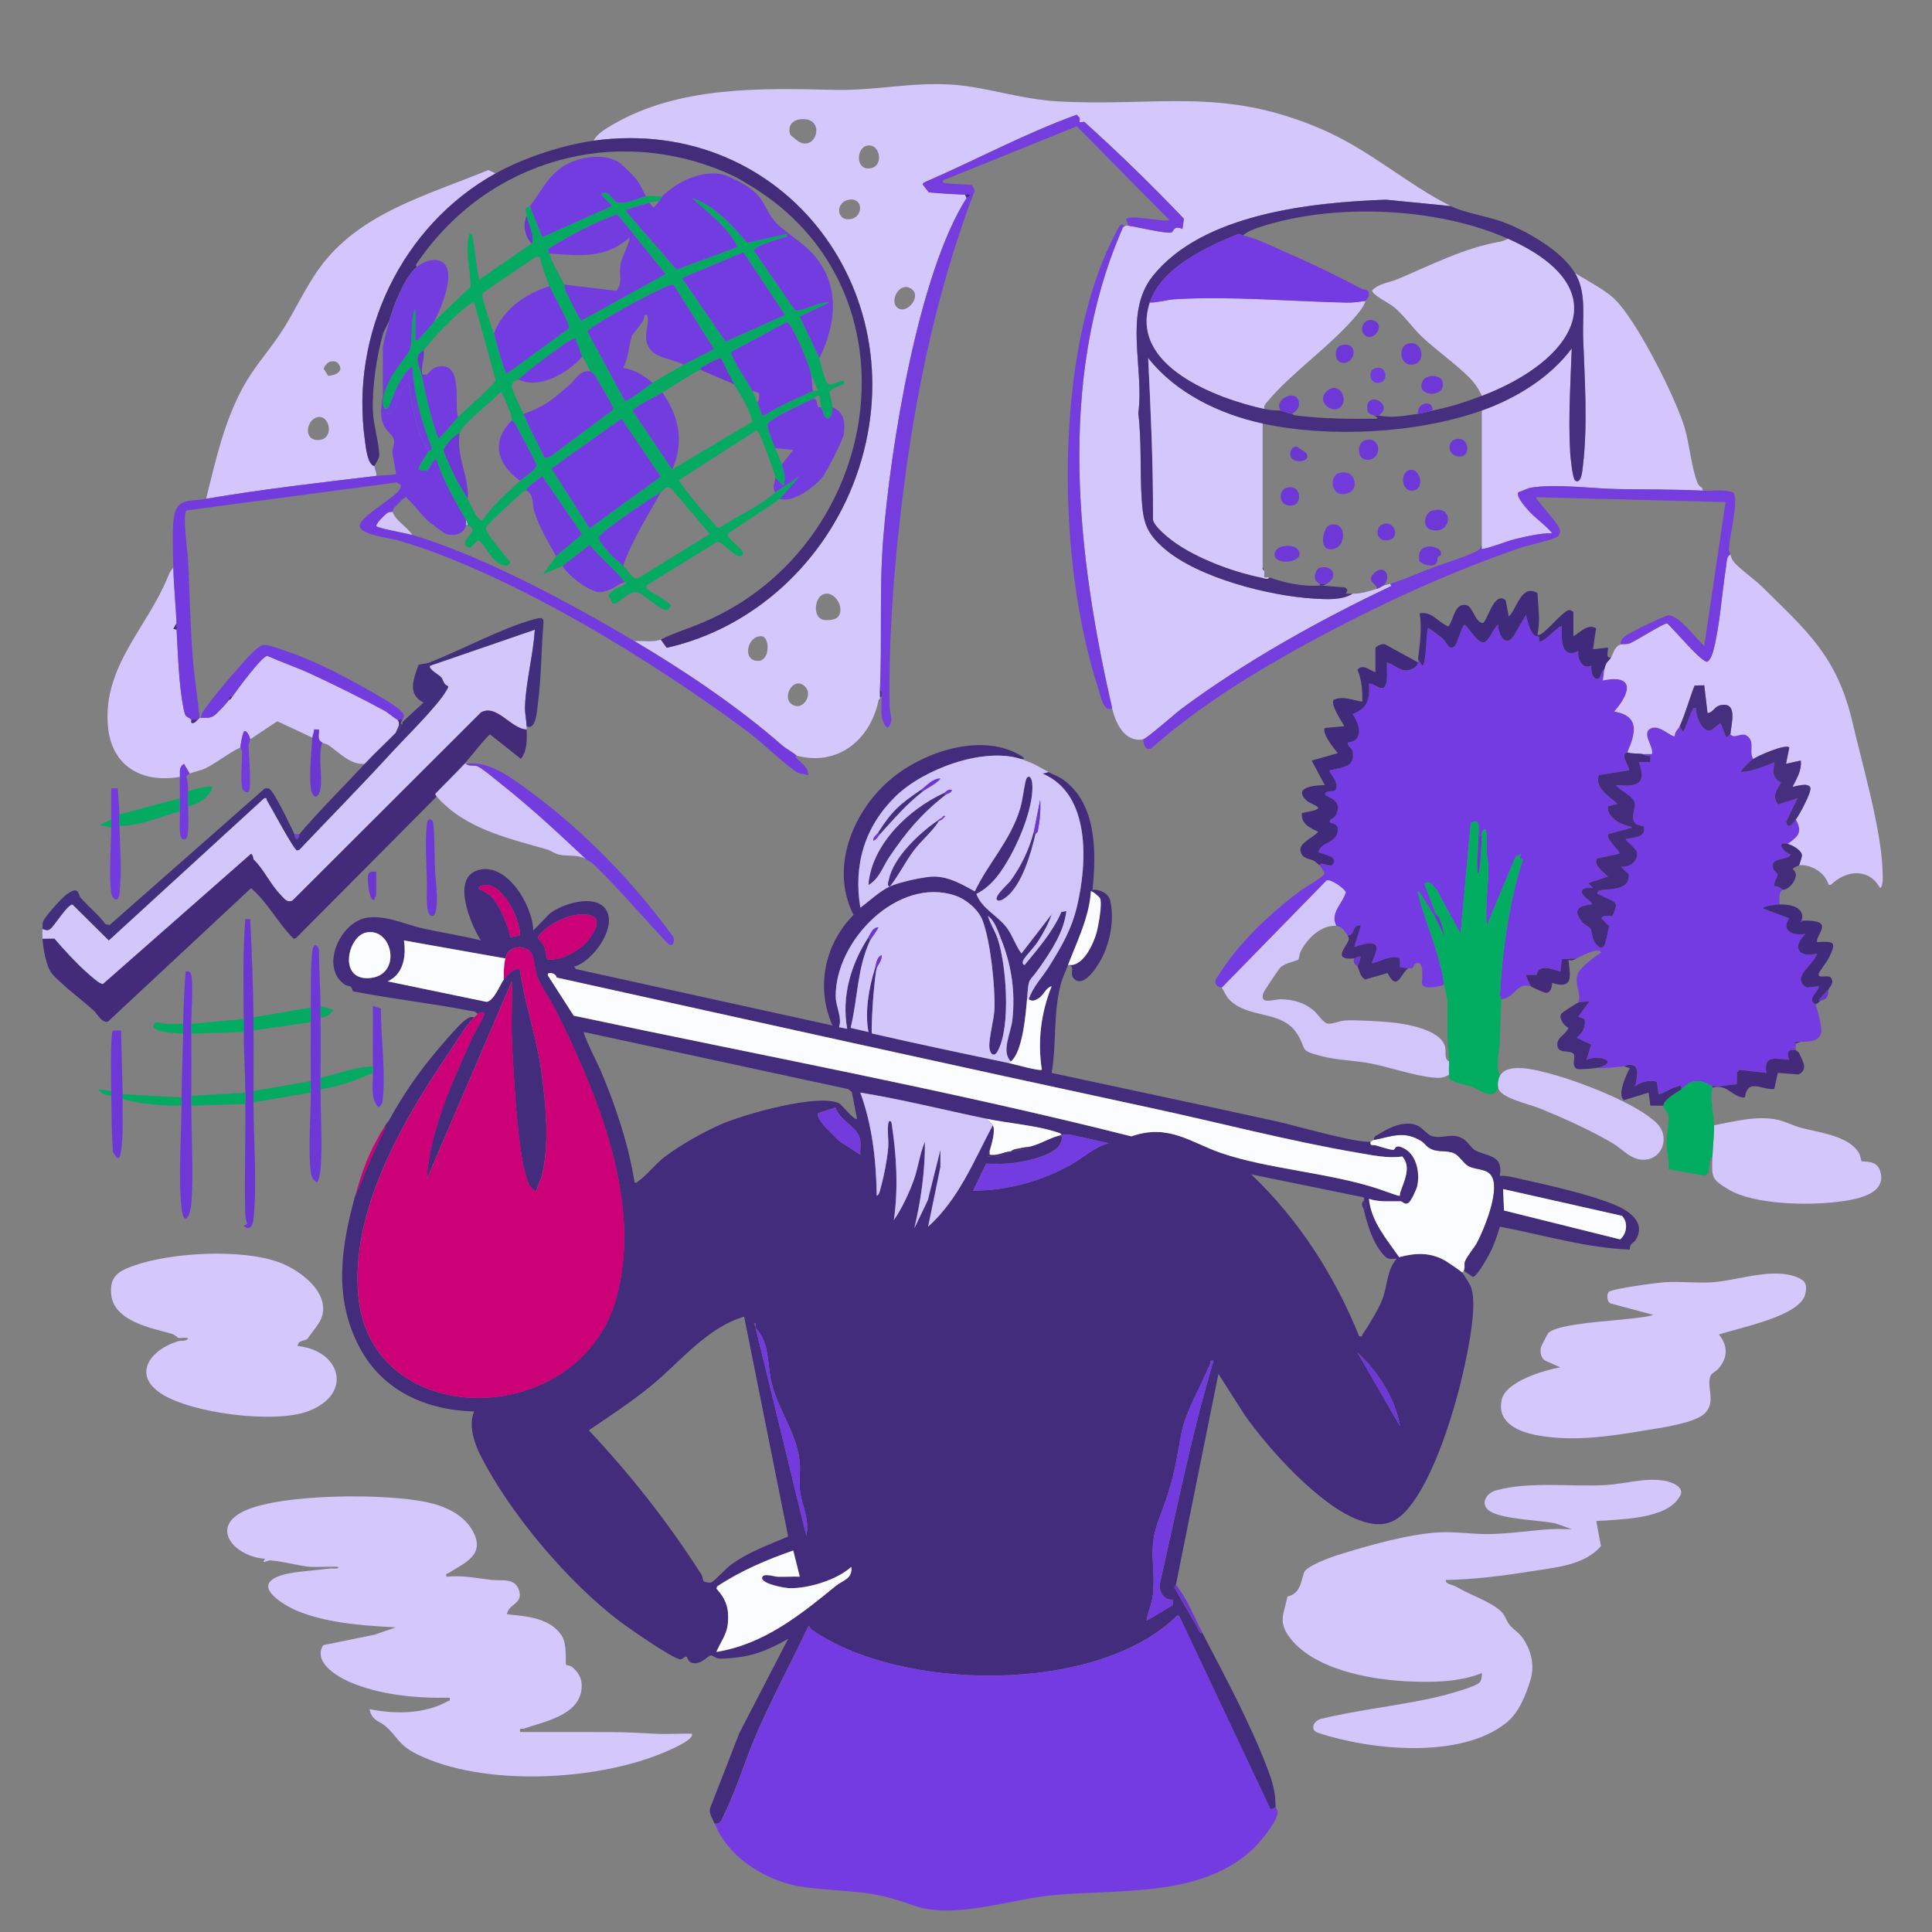 <?xml version="1.0" encoding="UTF-8"?>
<svg id="wip-01-hovedill-02_xA0_Image" xmlns="http://www.w3.org/2000/svg" version="1.1" viewBox="0 0 566.94 566.94">
  <rect x="0" y="0" width="566.94" height="566.94" fill="#808080" stroke="none"/>
  <!-- Generator: Adobe Illustrator 29.5.1, SVG Export Plug-In . SVG Version: 2.1.0 Build 141)  -->
  <defs>
    <style>
      .st0 {
        fill: #d4c7fc;
      }

      .st1 {
        fill: #733bdd;
      }

      .st2 {
        fill: #402a7b;
      }

      .st3 {
        fill: #753be2;
      }

      .st4 {
        fill: #733ce0;
      }

      .st5 {
        fill: #d4c6fc;
      }

      .st6 {
        fill: #753cde;
      }

      .st7 {
        fill: #422c7b;
      }

      .st8 {
        fill: #462f7e;
      }

      .st9 {
        fill: #04aa62;
      }

      .st10 {
        fill: #432d7b;
      }

      .st11 {
        fill: #c07;
      }

      .st12 {
        fill: #723cdf;
      }

      .st13 {
        fill: #753be3;
      }

      .st14 {
        fill: #6e38d6;
      }

      .st15 {
        fill: #d4c7fb;
      }

      .st16 {
        fill: #412f7d;
      }

      .st17 {
        fill: #d2c5fa;
      }

      .st18 {
        fill: #d3c6fb;
      }

      .st19 {
        fill: #02ad62;
      }

      .st20 {
        fill: #fbfcfd;
      }

      .st21 {
        fill: #432b7a;
      }

      .st22 {
        fill: #6b37d0;
      }
    </style>
  </defs>
  <path class="st7" d="M140.15,297.57c-.49-.88-1.34-.79-2.17-.95-11.42-2.24-23.06-3.5-34.48-5.75-.33-2.09-1.3-1.22-2.41-2-7.32-5.17-1.18-18.49,6.7-19.58,5.6-.78,11.07,2,16.41,3.19,5.61,1.24,11.34,2.07,16.91,3.49-2.85-4.45-8.49-17.63-1.45-20.4,8.65-3.4,16.74,10.09,16.81,17.52l4.84-5c3.69-2.87,12.92-5.79,16.28-1.49,3.98,5.08-3.63,15.64-9.12,17.05l.48.72,75.35,16.56c-4.96-11.22-2.35-23.83,6.17-32.46-7.44-14.56.57-32.31,12.88-41.37,9.57-7.05,25.42-11.97,36.32-5.29.87.54,1.35,1.03-.17.89-11.1-3.51-28.58,3.06-36.73,11.03-9.02,8.83-12.41,20.14-10.3,32.65,2.5-1.89,5.83-4.96,8.63-6.24s10.23-2.96,13.17-2.9c4.32.09,8.16,2.32,11.78,4.33,4.05-8.41,10.37-14.83,13.21-23.99.86-2.77,1.06-5.6,1.7-8.38.46-1.99,1.69-1.51,1.92.43.72,6.12-3.36,16.17-6.36,21.53-2.48,4.44-5.33,8.84-10.01,11.16,1.6,4.36,6.15,6.26,8.87,9.85,1.79,2.37,2.59,5.26,4.36,7.63l8.88-11.51c-.9,2.7-2.4,5.44-3.93,7.83-1.21,1.9-3.06,3.67-4.24,5.36-.61.88-.31,1.72.25,1.68,3.98-4.87,8.22-9.69,10.76-15.53l1.47-.29c-.74,6.16-4.32,11.51-7.77,16.47s-3.23,2.5-3.75,8.97c-.36,4.4-1.26,15.94-4.8,18.72-2.89-3,.04-8.24.47-12.24.9-8.25-.26-16.09-3.35-23.75-.91-2.25-1.81-5.29-3.83-6.72.67,2.36,2.1,4.38,2.87,6.72,2.56,7.77,3.9,25.66.03,32.9-1.12,2.1-2.32.82-2.47-.98-.22-2.75,1.41-8.23,1.5-11.5.19-6.53-1.19-19.77-3.5-25.81-1.23-3.22-4.84-6.23-8.05-7.31-16.85-5.65-35.29,13.33-35.04,29.72.05,2.98,1.97,6.09.97,8.9l2.4.48c-1.72-9.42,1.09-19.01,6.24-26.88l.48.96c-3.83,8.21-3.6,17.1-5.72,25.64l5.24,1.23c-1.12-5.93.11-12.97,1.92-18.71h.48c-.45,1.97-.74,5.73-.95,7.92-.14,1.4-.73,10.74-.42,11.21,13.37,3.07,26.82,5.89,40.25,8.7,1.36.29,9.02,2.46,9.6,1.92-1.31-8.22-.26-16.77,2.88-24.47-1.78.41-2.27,2.61-3.88,3.55-1.19.7-1.74.94-2.84.28,1.24-3.79,3.9-6.33,5.96-9.64,3.69-5.94,6.56-10.8,8.21-17.71,2.98-12.56,4.09-32.84-10.09-38.88l1.68-.48c1.25.71,2.85,1.23,3.99,2,10.22,6.93,10.12,21.5,8.96,32.55l-.48.48c-.55,7.73-4.03,14.56-6.72,21.6-.73,1.92-1.63,3.75-2.16,5.76-2.21,8.51-1.16,17.3-2.64,25.91,21.91,4.73,43.86,9.35,65.76,14.15,5.54,1.21,23.82,6.55,27.83,6.01-.29,1.39.69.88,1.52,1.09,1.33.35,3.88,1.25,5.02,1.31.91.05.3-1.79,2.93-.6,4,1.81,5.04,7.23,4.23,11.18-.2.98-1.87,4.63-2.67,5.04-1.15.6-1.6-.5-2.16-.52-3.13-.1-6.13.33-9.36-.71.66,6.69,5.26,11.88,8.86,17.1,4.95-1.35,9.39-1.47,13.84,1.23.75.45,4.25,2.84,4.65,3.26.29.3,2.27,3.46,2.49,3.99,2.11,5.03-.54,17.72-1.76,23.39-2.62,12.27-8.95,33.64-17.29,42.7-4.12,4.48-8.55,4.57-14.01,2.48-11.5-4.4-26.12-20.63-33.18-30.65l-7.76-12.15-12.48,61.91-.45.72c2.13,3.99,4.63,7.85,6.79,11.89.07.12,1.05,2.49,1.33,1.3,6.54,12.63,13.85,26.1,18.95,39.36,1.76,4.57,2.58,7.15,2.65,11.99l-1.46.74-26.87-56.89c-.74-.19-.63-.03-.99.32-23.54,22.73-80.88,21.91-106.88,3.68-.5-.35-.67-1.19-.83-1.11-4.82,10.13-10.17,20.14-14.73,30.39-3.59,8.06-6.25,17.21-10.07,24.97-.62,1.27-.97,3-2.81,2.71-.55-1.42-1.65-2.79-1.35-4.43l8.62-22.14,14.33-27.67c-3.83,2.25-8.4,4.38-12.83,5.16-1.63.29-6.09.82-7.58.63-.98-.13-1.84-.98-2.29-.91-.84.12-2.49,2.23-4.45,2.3-2.4.1-2.26-1.64-2.62-1.88-.48-.33-1.24.84-1.92.74-2.54-.39-14.94-9.05-17.69-11.12-15.13-11.38-32.46-31.91-40.95-48.81-1.88-3.75-3.53-8.83-1.82-12.82-14.12-.34-26.94-6.06-33.68-18.88-7.58-14.42-5.43-28.97-1.36-44,2.93-6.94,5.64-13.94,9.12-20.64.33-.63.63-1.32.96-1.92,3.38-6.23,7.56-12.48,12.01-17.99,2.05-2.53,8.24-9.97,10.52-11.56.85-.59,1.33-.89,2.43-.69-2.3,2.32-5.7,7.84-7.69,10.79-13.48,19.94-28.61,46.02-26.32,70.98,3.68,40.07,64.78,39.47,75.63.88,7.88-28.01-5.22-59.34-17.37-84.1-1.57-3.19-4.58-7.41-5.78-10.54-.94-2.47-.5-6.9-3-8.03-2.73-1.24-5.59-.25-6.35,2.75l-29.75-5.28c.68,4.57-.08,9.92-4.8,12l29.04,6.02c2.14-.22,3.94-5.02,5.04-6.51.7-.95,3.5-4.02,4.77-2.85,1.37,9.82,4.78,19.24,6.19,29.09s2.58,22.03.24,31.28c-.41,1.63-1.16,2.84-1.61,4.4-.48.46-1.93-1.32-2.05-1.57-3.04-6.13-4.19-26.06-4.66-33.71-.2-3.3-.39-6.78-.5-10.05-.19-5.35.19-10.75.01-16.1l-24.95,58.07c.79-14.27,7.55-28.63,13.35-41.6.85-1.9,2.95-4.99,3.44-6.64.39-1.33-1.44-.53-1.91-.23ZM152.58,274.49c.14-4.67-4.64-14.47-9.84-14.81-.37-.02-2,.35-2.11.46-.79.83.63,1,.95,1.19,2.41,1.43,2.68,1.46,4.24,3.94,1.74,2.76,3.25,6.54,3.94,9.75l2.83-.52ZM169.81,268.4c-3.07.21-7.11,2.07-9.47,4.01-4.12,3.39-1.98,2.54-.63,5.34.5,1.04.47,3.36,1.03,3.77,4.26.52,9.98-2.91,12.43-6.36,3.17-4.47,2.73-7.18-3.37-6.77ZM107.38,273.66c-5.31,1.16-8.16,13.86.83,13.37,9.98-.54,7.09-15.1-.83-13.37ZM163.32,286.86c-.07-1.39-3.06-1.91-2.53-.58l7.55,11.76c54.58,11.62,109.54,21.78,163.65,35.41,10.94-3.81,17.4,1.83,26.31,4.88,13.71,4.7,31.92,5.8,46.19,10.54,1.8.6,3.93,1.43,5.65,1.94.99.29.56-.25.69-.68,1.06-3.41,3.47-7.6.66-10.78-4.11.67-9.04-.4-13.26-1.12-20.03-3.42-40.45-8.8-60.35-13.08-58.24-12.53-116.41-25.44-174.57-38.3ZM251.49,328.28l-1.53-7.83-1.06-.86-77.56-16.75c-.39.52,4.36,9.95,5.02,11.53,4.39,10.47,8.06,21.37,9.86,32.62.73.2.8-.19,1.2-.47,2.32-1.6,5.09-5.09,7.47-6.93,4.49-3.45,12.16-7.79,17.39-9.96,6.73-2.79,27.59-8.73,33.91-5.9.82.37,4.56,5.28,5.29,4.54ZM289.41,328.29c-12.31-2.55-24.53-5.65-36.96-7.67,3.51,9.64,4.67,20.01,4.8,30.23.76-.1,1.01-1.76,1.19-2.4.96-3.35,1.89-8.27,2.18-11.74.18-2.14-.29-4.66-.02-6.75.08-.66.28-1.42.96-.71,1.5,9.51,2.08,19.22.72,28.79,2.35-3.43,4.48-7.93,5.88-11.87,1.31-3.69,1.7-7.57,3.24-11.15.04,8.62-1.13,17.06-3.12,25.43l3.96-8.27,3.7-14.77v5.03s-3.6,17.52-3.6,17.52c9.01-8.1,13.38-19.3,18.96-29.75.94,1.56-.41,5.79-.96,7.68-.08.28-.81.63-.48,1.44,3.01.66,5.19-.74,7.68-1.44.59-.16,1.22-.28,1.92-.48.92-.26,2.14-.02,2.88-.96,3.23-.84,6.31-2.87,9.12-3.36,1.43,5.38-9.69,7.54-13.27,8.08-3.26.49-5.65.34-8.81.31l-3.83,7.92c10.11-.05,19.82-2.71,28.64-7.59,3.69-2.04,7.11-5.37,11.19-6.33l-10.41-2.32c-1.3-.32-2.22-.3-3.51-.08-.15-.58-.84-.66-1.32-.83-5.6-1.93-14.63-2.7-20.75-3.97ZM245.17,325.01l-5.17,1.66c-.6,1.92,4.87,6.65,6.21,8.11l6.24,4.07c-.08-1.34.15-2.75,0-4.08-.45-4.13-5.98-5.66-7.28-9.76ZM400.28,352.28c-.09-.23.3-.87-.33-.96l-32.79-6.71c13.93,13.24,24.5,29.71,31.68,47.51,1.14.27.77-.21,1.06-.62,1.67-2.4,4.48-7.11,5.58-9.76,1.76-4.26,1.33-8.91,4.39-12.41-2.29.19-2.71.32-4.24-1.51-2.84-3.4-4.41-8.4-5.35-12.64,1.11-.82.37-1.98,0-2.88ZM206.49,463.99c.29.29,1.78.57,2.27.37.73-.3,4.4-4.19,5.54-5.04,5.11-3.82,11.19-5.92,16.98-8.44l-12.92-64.52c-10.94,3.26-18.55,13.09-27.12,20.15-5.83,4.8-12.22,8.96-18.46,13.21,12.26,13.01,23.43,27.23,33.04,42.32.38.6.4,1.7.66,1.96ZM221.74,389.72l14.87,60.95c1.09-4.8-1.39-8.98-1.86-13.25-.29-2.66.16-5.44-.06-8.1-.75-9.02-6.81-16.02-8.51-24.61-.98-4.97-.52-11.03-4.44-15v-1.44s-.48,0-.48,0l.48,1.44ZM410.83,418.52c-1.33-8.01-6.47-16.15-12.47-21.6l12.47,21.6ZM356.12,399.32c-1.37-.25-.78.34-1.08,1.05-2.56,6.21-7.24,14.07-8.4,20.42-2.05,11.27-2.49,14.29-6.59,25.08-3.31,8.71-.92,13.39-1.7,21.82-.25,2.75-1.49,5.23-1.91,7.92l7.71-4.59-.05-1.62c-2.38.32-4.07-2.29-3.78-4.51,5-21.93,9.31-44.05,15.8-65.58ZM232.77,454.99c-7.8,2.7-15.45,5.96-22.34,10.55l-.16.65c2.87,3.21,3.72,5.82,3.33,10.18-.29,3.3-2.17,5.46-3.37,8.38,13.99-2.29,24.49-10.76,35.07-19.4,2-1.63,4.95-2.01,4.52-5.56-4.21,3.82-12.61,6.41-18.22,6.24-1.36-.04-8.34-1.27-7.94-3.12.31-1.43,3.47-.26,4.54-.23,2.16.07,4.34-.09,6.5-.02l-1.92-7.68Z"/>
  <path class="st0" d="M425.71,60.47l-19.01-1.87c-21.79.76-54.03,4.12-68.54,22.55-8.52,10.82-2.33,27.14-4.14,40.06,1.01,8.19.48,16.68.98,24.93.43,7.06,1.28,10.23,6.71,14.89,10,8.58,30.91,13.88,43.93,14.63,3.71.21,8.06.53,11.27-1.44,2.6.04,4.74-.73,7.2-1.44.74-.21,1.47-.83,1.92-.96.63-.18,1.3-.28,1.92-.48l.36.6c-21.27,10.12-42.54,21.93-61.48,35.96-1.85,1.37-10.3,8.84-11.36,9.04-5.44,1.03-8.12-4.76-9.12-9.12-10.36-45.01-16.17-96.17,2.72-140.07.29-.67.34-1.17,1.12-1.51.32.02.65-.04.96,0,2.56.32,10.86,2.41,12.62,1.94.62-.17.56-2.22,3.2-.99l.42-3.01c-9.38-9.84-19.14-19.36-29.23-28.44-2.31.35-.99.1-1.41-1.19-.09-.28-.31-.34-.48-.48-.09-.07-.08-.37-.33-.41-15.29,5.52-29.8,13.4-44.77,19.86l-.47.5,1.88,2.4c3.53.33,7.05.53,10.59.69l.48.96c-14.28,22.49-22.34,73.3-24.47,100.07-1.19,14.98-.29,29.59-.96,44.39-.03.63.07,1.3,0,1.92-.02.16.02.32,0,.48l-.48.96c-2.57,11.41-12.03,19.06-24,15.84-.52-.63-3.11-2.05-4.07-2.89-12.95-11.37-28.65-21.92-43.45-30.7,2.07-.19,5.86.42,7.68-.48l1.75,2.43c25.77-5.79,46.59-25.42,55.49-50.06,19.02-52.63-20.43-106.44-76.92-98.76,1.03-2.09,3.59-3.52,5.61-4.71,19.21-11.23,43.24-10.72,64.72-10.19,14.59.36,26.14-3.32,41.1-.79,8.23,1.39,16.18,3.69,24.63,4.16,29.46,1.66,48.25-4.42,77.35,8.08,14.48,6.22,25.07,16.15,38.07,22.64ZM234.38,41.57c5.45,3.05,8.15-7.76.1-6.51-2.3.36-3.33,2.28-2.59,4.46.05.15,2.31,1.95,2.49,2.05ZM254.24,42.79c-2.9.79-3.24,6.9.82,6.64,4.6-.3,3.27-7.75-.82-6.64ZM248.96,58.64c-3.67.77-3.54,5.68-.12,5.71,4.64.05,4.79-6.7.12-5.71ZM263.13,90.11c2.61,2.63,7.4-2.92,4.49-5.21-3.4-2.68-6.6,3.09-4.49,5.21ZM245.6,181.28c2.79-2.25-.61-8.43-4.17-6.81-2.44,1.11-3,6.81.25,7.42,1.08.2,3.06.09,3.93-.61ZM222.57,186.77c-3.47.67-4.59,7.23-.1,7.16,3.53-.05,3.4-6.6,1.32-7.17-.41-.14-.81-.08-1.22,0ZM236,201.25c-3.24-2.66-6.33,3.05-3.97,5.16,3.22,2.87,7.04-2.64,3.97-5.16Z"/>
  <path class="st3" d="M416.12,193.42l1.2,1.91c1.23.04,1.2-9.57,1.68-11.03.17-.21,3.91,2.73,4.33,3.1,1.04.93,2.15,4.23,3.77,1.89.55-.8,2.06-5.94,2.69-5.94,1.41,1.11,3.53,5.04,5.36,5.2,1.69.15,3.09-4.45,4.47-5.21-.03,2.73,2.13,6.92,4.53,3.33l3.62-6.2c.39,1.71,1.16,4.67,2.38,5.92.59.61,1.92-.16,1.47,1.75.99,1.05,6.1-5.01,6.71-4.32-.25,3.65-.21,9.9,4.8,7.2-.28,2.4,1.18,5.57,3.84,4.32-.1,1.12.08,3.32,1.25,3.8,1.7.7,1.34-2.14,2.6-2.84-.23.94-.24,2.34-.48,3.36,9.67-1.94,8.05,3.8,3.36,9.12,7.65,1.3,6.26,6.43,3.84,12-.05.12-.92.22-.94,1.16-.03.98,1.75,3.83,1.42,4.11l-8.83,1.39c-1.42,3.75,3.13,6.33,5.47,8.45l-2.87.73c-.05,2.49,1.6,3.72,3.5,4.88l3.69,1.34-7,1.9c-1.05,1.5,3.83,5.18,3.16,5.78l-6.51,1.41c-1.49,2.05,3.39,5.08,3.16,5.31l-5.76,1.93,1.44,1.43c-1.17.05-3.21-.47-3.3,1.13.16,1.64,3.53,2.92,2.82,3.67-4.12.45-5.58,1.75-2.61,5.26.69.81,2.02,1.28,2.37,1.95.6,1.18.24,2.85,1.46,4.29,3.3,3.9,3.05-2.99,4.04-5.04l-2.37-2.38c.75-1.29,2.54-.36,3.27-.8.21-.12,1.11-2.55,1.06-3.03-.13-1.44-3.49-2.23-4.69-3.01-.38-.25-1.31-.31-.62-1.07,1.08-1.18,9.51.62,9.03-4.99l-2.31-2.21c2.51.12,4.92-1.41,4.78-4.11-.06-1.14-3.68-3.72-3.34-4.05,2.44-.57,6.14-.31,5.23-3.8-5.42-.38-1.91-5.12-2.7-7.1s-4.19-3.2-5.41-4.94c6.07.52,9.14-.05,6.72-6.72h3.36s0-1.91,0-1.91c-.98.34-1.81-.38-2.4-.49h2.88c.65-2.1-3.05-5.91-.49-7.44s6.41,2.74,7.2,2.16c-.1-1.22,1.1-2.13,1.45-2.88l.97,1.69c1.17-1.8,1.67-4.63,2.75-6.35.31-.49-.03-.84,1.08-.61-.16,2.02,1.75,7.25,4.34,6.53l2.86-2.21,1.68,4.31c.29-.24.91-.96,1.2-.95.06,0,.53.55,1.16.5,1.58-.12,2.92-1.18,4.34.47,1.53,1.79-.02,4.38,1.22,6.22-1.38.92-2.84,2.5-3.84,3.83,3.59-.09,6.81-1.63,10.08-2.87-.54,2.77-.81,4.44,1.89,5.98-1.28,2.29-2.83,3.99-.83,6.4l5.66-1.83-3.36,6.98c.7,2.42,2,.42,2.88-.74,2.13,3.84.68,5.01-2.4,7.2-3.88-.9-.88,2.76.96,3.12-1.02,1.67-5.06,1.05-5.31,2.89s1.25,2.2,1.4,2.94-1.42,2.34-.87,3.51c.91-.35,2.25.97,2.38.98-1.35.99-.93,2.84-.96,4.32-.81.02-4.81.47-4.79,1.2l7.66,2.88c-2.6,3.85,1.38,5.18,4.81,4.57-4.14,3.84-2.03,7.2,3.36,5.76-1,3.47-7.89,7.04-3.01,10l3.49-.41c.5.45-1.84,2.67-1.93,3.64-.13,1.33.93,1.52.98,1.64.57,1.61,1.99,6.79,1.7,8.16-.62,3.01-3.66,2.79-6.02,2.88-.64.02-1.28-.02-1.92,0l.48.47c.1.56-.15,1.49,0,1.92-2.59-.24-2.68.77-1.92,2.88-3.8-.21-7.58-1.68-6.72,3.84l-7.85-.89-.72.72-.07,3.53c-2.27,0-4.93.93-7.2.48-1.22-.24-2.22-1.53-4.49-1.41-2.91.15-2.97,1.25-4.63,2.37.22-1.44-.55-.99-1.47-.76-1.86.48-3.38,1.85-5.24,2.19l-.45-3.63c-2-.68-3.96,0-5.79.75h-.48c.28-1.82,1.5-5.3-1.24-5.77-1.27-.22-1.74.45-2.12.49-2.7.27-5.43.61-8.16.48,6.96-1.49,1.48-4.19-2.88-2.4l1.39-4.48-4.27-1.99c1.71-1.34,2.71-3.24,2.34-5.46l-1.86-.78,3.36-4.56c-.89.26-2.64.23-3.36.48.96-3.13-1.37-5.46-.12-8.52.74-1.8,5.05-5.1,6.83-6.12-.8-1.87-6.02,1.16-7.2,1.68l-4.33.2-.47,3.64c-2.39-.66-6.36-2.37-6.99.99l-3.09-.03c-.17.15,1.31,3.23,1.44,3.36-4.32-1.13-4.8,3.54-8.64,3.84,0-.17-.48-.85-.44-1.61.76-13.11,2.73-26.92,6.71-39.41l-.89-.33.37-1.36-1.64,1-8.43,20.12c-.49-5.84.53-11.79.5-17.54,0-1.36-.44-2.49-.52-3.79-.08-1.2.48-6.95-.7-6.97-.83.54-.65,1.12-.72,1.91h-.96c-.06-2.01.7-5.49-2.29-3.72l-2.99,32.52-7-12.91c-1.08-1.05-2.06-3.18-3.58-1.69l3.38,8.85-.48.48-4.56-7.2c-.37-.07-.3.44-.23.71,2.39,9.32,6.14,16.47,7.67,26.65-1.23.54-6.51,1.74-6.52-.49,0-.96.85-7.51-2.14-5.5-.24.16-.31.88-.59,1.08-.46.32-1.17.02-1.31.12l-2.41-.27-.06-2.54c-2.6-1.32-5.48.82-8.09,1.37-.73-.73,5.81-8.67-5.28-4.8l1.91-6.24c-1.93-.44-1.87,1.38-2.67,2.39-.38.48-1.14.43-1.17.49-.8-1.2-1.76-2.83-3.36-2.88-1.91-3.74,1.86-6.49,2.8-9.77-.18-.94-4.4-4.1-5.67-3.45l-30.73,31.46c-.19-.24-2.3-.4-1.73-2.42.18-.65,4.33-6.43,5.1-7.41,5.16-6.54,13-13.76,19.7-18.69,1.25-.92,7.27-4.23,7.1-5.23l-1.38-2.25s-.09-.55.67-.44c.95.14,1.85.58,2.85.47,2.35-2.63-2.19-3.09-4-3.88.9-3.22,5.6-2.56,5.75-6.53.08-2.16-2.24-1.74-2.4-2.35.03-1.16,1.15-.73,1.82-2.01,2.44-4.71-3.23-5.32-3.25-6.14.64-1.46,2.9-.29,3.29-1.51.81-2.52-2.35-4.78-1.85-5.45,3.32-.93,7.6-.74,6.72-5.51-.23-1.26-1.52-1.41-1.44-2.65,4.85-.58,3.54-5.32,1.44-8.38,4.49-1.79,5.03-4.25,4.8-8.9,1.26-.27,3.64,2.15,4.55.95,1.21-1.59.56-5.25.73-7.19,1.77.43,3.59,2.34,5.52,2.33,1.41,0,3.32-.83,3.6-2.34.05-.29-.04-.65,0-.96Z"/>
  <path class="st13" d="M209.74,535.14c1.84.29,2.19-1.44,2.81-2.71,3.81-7.76,6.48-16.91,10.07-24.97,4.56-10.25,9.9-20.26,14.73-30.39.16-.08.33.76.83,1.11,26,18.23,83.34,19.05,106.88-3.68.36-.35.25-.5.99-.32l26.87,56.89,1.46-.74c0,.09.55.7.52,1.63-.08,2.57-5.23,8.75-7.23,10.62-15.63,14.67-40.27,11.58-59.76,13.67-11.92,1.28-28.33,7.06-39.86,2.89-13.56-4.9-18.15-3.65-31.65-5.31-10.81-1.33-22.61-8.33-26.64-18.71Z"/>
  <path class="st11" d="M139.19,298.53c.2-.2.9-.92.96-.96.47-.3,2.3-1.1,1.91.23-.49,1.66-2.59,4.75-3.44,6.64-5.8,12.97-12.56,27.33-13.35,41.6l24.95-58.07c.17,5.35-.21,10.75-.01,16.1.12,3.27.3,6.75.5,10.05.47,7.65,1.62,27.59,4.66,33.71.12.24,1.57,2.02,2.05,1.57.45-1.56,1.19-2.77,1.61-4.4,2.34-9.25,1.11-21.82-.24-31.28s-4.82-19.27-6.19-29.09c-1.27-1.17-4.08,1.9-4.77,2.85-.02-1.97,0-4.34.48-6.24.76-2.99,3.62-3.98,6.35-2.75,2.5,1.13,2.06,5.57,3,8.03,1.19,3.13,4.21,7.35,5.78,10.54,12.15,24.76,25.25,56.09,17.37,84.1-10.85,38.59-71.96,39.18-75.63-.88-2.29-24.96,12.84-51.05,26.32-70.98,1.99-2.95,5.39-8.46,7.69-10.79Z"/>
  <path class="st15" d="M91.19,459.79c-3.77-.29-8.36-1.71-11.82-1.88-.74-.04-1.37.46-2.1.44l.49-.95c-8.66-.47-16.76-9.23-5.76-14.16s41.09-5.06,53.28-2.42c5.22,1.13,10.58,3.46,13.34,8.26,4.14,7.2-2.36,9.56-6.98,12.52-.47.3-.86-.05-.62,1.07,4.59-.44,8.75.4,13.2.96,3.02.38,7.07-.85,8.18,3.36.99,3.73-3.32,3.75-3.63,6.72,5.65.57,12.61.99,16.06,6.26,1.74,2.66.97,8.18,1.3,8.55.11.12,1.21.18,1.87.75,1.49,1.29,2.58,2.88,2.68,4.9.47,8.91-10.45,10.87-16.94,13.08-.74.25-1.37-.42-1.12,1.01,8.88.01,17.77-.01,26.65.02,4.72.02,8.21.23,12.92.48,3.57.19,7.26-.09,10.81-.02.98,1.74-6.93,4.99-8.16,5.51-19.72,8.38-53.01,10.16-72.49.51-5.56-2.76-5.64-5.15-9.26-8.26-1.77-1.52-3.98-1.5-4.64-4.96,7.52,1.52,16.03,1.48,22.9-2.29.55-.3.82.02.61-1.07-9.65.23-20.68-.78-29.6-4.72-3.78-1.67-10.54-5.9-7.52-10.69l15.05-3.07,6.23-2.16c-10.31-.53-26.69-1.51-34.99-8.45-4.94-4.12-1.53-6.24,3.19-7.28,2.43-.54,5.73-.78,8.28-1.08,1.44-.17,2.88-.29,4.32-.48.72-.09,1.89.29,2.4-.24,0-.44-1.86-.23-2.4-.24-1.89-.05-3.9.14-5.76,0Z"/>
  <path class="st18" d="M468.43,446.36l1.36,7.33c-4.89,5.76-13.8,6.33-20.88,7.46-8.13,1.3-16.39,2.35-24.63,2.48-.22,1.28,1.92,1.32,3.04,1.99,3.87,2.35,10.02,4.3,13.03,7.12,1.45,1.36,1.58,2.73,2.64,4.08,1.19,1.5,2.76,2.2,4.04,4.12,2.37,3.58,3.35,7.89,2.07,12.06-1.39,4.53-3.36,9.57-7.11,12.57-13.37,10.72-39.84,8.03-55.17,2.94-2.58-.86-1.39-3.48.75-4.09,11.28-2.77,23.02-3.85,34.31-6.49,2.17-.51,11.51-2.94,12.43-4.37.5-.78.58-1.69.52-2.59-6.74,2.72-15.07,2.78-22.31,2.39-11.1-.59-27.42-3.61-34.32-13.2-3.27-4.54-1.27-6.89-.4-11.68,3.68-.75,3.95-4.16,4.82-6.94.62-1.99,7.99-4.61,10.09-5.27,8.71-2.72,20.86-6.19,29.86-6.62,4.83-.23,9.56.59,14.44.52,6.02-.08,12.21-1.09,18.22-1.45,1.99-.12,4.01.08,5.99,0l-4.78-1.69c-4.92-.99-15.12-1.16-19.08-3.48-3.11-1.81-1.61-5.3,1.68-6.21,9.72-2.7,22.01-1,32.04-1.55,5.78-.32,11.7-2.29,17.52-1.24,1.54.28,4.43,1.26,4.7,3.01.18.82-.26,1.39-.67,2.03-4.07,6.29-17.45,6.23-24.21,6.75Z"/>
  <path class="st5" d="M507.79,162.7c.24.82.25,1.1.77,1.88,1.28,1.89,6.22,5.36,8.12,7.23,13.65,13.38,22.45,20.86,26.95,40.24,2.86,12.29,8.35,31.05,8.78,43.05.04,1.2.38,5.02-.72,5.51-3.24-6.04-10.06-5.28-14.4-.96h-.71c-.88-3.51-5.09-6.09-8.65-5.75.09-.11.82-2.49.84-2.72.1-1.61-2.83-3.2-4.2-3.52,3.08-2.19,4.53-3.36,2.4-7.2,1.06-1.39,4.61-7.92,4.27-9.32-.73-1.8-4.99-.09-5.23-.28,1.21-2.41,2.76-4.82,2.4-7.68l-4.32.96.96-4.8c-1.13-1.12-9.11,2.4-10.56,3.36-1.23-1.84.31-4.43-1.22-6.22-1.42-1.66-2.76-.6-4.34-.47-.64.05-1.1-.5-1.16-.5.24-3.19,2.3-9.74-3.01-8.54-1.66.37-2.1,2.17-3.7,2.3l-.96-8.16-2.83.06c-1.49,3.75-2.72,8.34-4.37,11.94-.34.75-1.54,1.66-1.45,2.88-.79.58-4.62-3.7-7.2-2.16s1.14,5.34.49,7.44h-2.88c-1.22-.24-2.98,0-4.32-.48,2.42-5.57,3.82-10.7-3.84-12,4.69-5.32,6.31-11.06-3.36-9.12.24-1.02.25-2.42.48-3.36.59-2.43,1.09-1.99,1.92-3.36.68-1.12,1.04-3.29,2.88-3.84.67-.2,1.6.09,2.74-.37,1.9-.78,9.91-5.97,10.87-5.79,1.69,1.41,10.4,11.9,11.84,11.23,1.06-.94,1.44-2.21,1.77-3.52,1.85-7.15,2.43-16.65,3.64-24.19.19-1.19.05-3.19,1.29-3.75Z"/>
  <path class="st5" d="M145.42,50.87c-27.6,15.38-42.73,47.16-38.33,78.41.27,1.93.71,7.01,2.81,7.5-.07.66.74,1.98.48,2.88-16.66,1.98-33.38,3.91-49.91,6.72,2.8-11.2,5.24-22.44,10.79-32.65,3.26-5.99,7.18-10.16,10.82-15.57,4.14-6.16,7.26-13.42,11.68-19.51,11.83-16.29,31.79-21.38,49.52-28.76l2.14.99ZM96.82,106.15c-.7.2-1.74,1.34-1.81,2.1l1.28,2.02c2.47-.08,5.07-1.67,2.58-3.97-.66-.34-1.35-.36-2.05-.15ZM92.97,122.47c-3.24.96-4,7.12.81,6.63,4.45-.45,2.94-7.74-.81-6.63Z"/>
  <path class="st15" d="M504.43,391.64c2.64,3.2,2.62,6.61-.01,9.82-.67.82-2.15,1.6-2.37,2.07-1.56,3.31,1.71,7.62-1.7,11.14-2.89,3-13.61,4.41-17.91,5.13-10.24,1.71-20.61,3.27-30.92,1.46-5.59-.98-12.42-3.54-10.83-10.57,1.21-5.32,12.41-8.6,17.17-9.46l-4.49-1.98c-1.26-.86-1.5-2.48-1.17-3.91.07-.31,1.98-4.04,2.17-4.21,3.68-3.4,25.09-3.51,30.85-5.26l-12.68-3.4c-.99-.58-1.12-2.47-.47-3.37,1.41-1.02,14.27-2.71,16.73-2.85,4.54-.26,9.41.35,13.93.01,7.52-.56,18.02-4.6,25.21-1.2,2.15,1.02,2.34,2.42,1.81,4.7-1.52,6.57-19.69,9.89-25.33,11.86Z"/>
  <path class="st5" d="M462.19,80.15c3.52,2.18,8.48,4.71,11.47,7.49,6.52,6.09,17.84,28.71,20.58,37.49,1.56,5.01,2.06,12.08,3.94,16.71.5,1.23,1.57.94,1.45,2.14-8.3-.4-16.42-.33-24.74-.46-7.81-.12-18.13-1.63-25.78-.39-.9.15-2.49,1.03-3.51,1.29-.85,1.09,1.68,3.92,2.43,4.84,2.21,2.66,5.25,4.54,7.45,7.19-3.55.02-7.11.86-10.57,1.68-3.12.74-6.68,2.35-9.57,2.91-.97.19-.48-.04-.5-.75v-39.84c9.97-3.54,20.06-9.68,26.39-18.24-.36,9.88-1.05,20.59-.47,30.47.08,1.41.7,7.85,1.49,8.34,1.83,1.14,2.12-3.14,2.28-4.56,1.41-12.23.48-25.12.04-37.35-.23-6.34,1.04-13.23-2.38-18.98Z"/>
  <path class="st15" d="M52.31,392.6c-.2-.05-1.09-.96-1.92-1.2-5.94-1.69-16.97-3.67-17.76-11.52-.55-5.4,2.25-6.95,6.82-8.54,11.05-3.83,31.07-4.9,42.11-1.04,7.23,2.53,17.66,10.79,11.31,18.97-.55.71-2.49,3.42-2.65,3.57-.88.83-2.66.24-2.88,2.15,12.61,1.25,16.47,14.08,3.06,19.14-9.79,3.69-34.2.66-43.14-5.2-8.74-5.73-2.78-13.08,5.05-15.37.74-.22,2.22.13,2.88-.72-.01-.54-2.29-.09-2.88-.24Z"/>
  <path class="st18" d="M12.48,272.61c.82.25,1.34.62,2.18.05,1.31-.9,5.21-7.47,6.64-7.22l10.62,10.52,45.6-41.74c.97-.2.59.25.81.62,1.18,1.91,7.9,14.56,8.83,14.72l.66-.19c9.03-9.52,18.27-18.9,27.13-28.58,3.89-4.25,13.58-13.74,15.99-18.09.22-.39.66-.89.54-1.33-1.49-.55-1.36-1.92-2.1-2.7-.52-.55-3.92-2.47-3.16-3.32l30.71-10.56c-.45,7.32-2.57,15.04-2.87,22.32-.1,2.3.4,4,.47,6,.01.32-.01.64,0,.96-4.59-.16-8.8-7.63-13.4-5l-55.24,55.16c-1.62.87-2.6-.65-3.59-1.68-3.01-3.12-4.94-7.51-7.77-10.2-.36-.34-.17-1.44-.86-1.79l-43.43,38.2c-.85.23-3.89-2.59-4.82-3.41-3.29-2.92-6.57-6.56-9.46-9.89l-3.49.04c-.07-.89-.05-1.98,0-2.88Z"/>
  <path class="st17" d="M299.49,222.7c3.39,1.07,5.26,2.2,8.16,3.84l-1.68.48c14.18,6.04,13.07,26.32,10.09,38.88-1.64,6.91-4.51,11.77-8.21,17.71-2.06,3.31-4.72,5.85-5.96,9.64-.16-.1-.3-.36-.48-.48.53-6.46.35-4.08,3.75-8.97s7.02-10.3,7.77-16.47l-1.47.29c-2.54,5.84-6.79,10.66-10.76,15.53-.55.04-.86-.8-.25-1.68,1.17-1.7,3.02-3.47,4.24-5.36,1.53-2.39,3.03-5.13,3.93-7.83l-8.88,11.51c-1.77-2.37-2.57-5.26-4.36-7.63-2.72-3.59-7.26-5.49-8.87-9.85,4.68-2.32,7.53-6.73,10.01-11.16,2.99-5.36,7.07-15.41,6.36-21.53-.23-1.94-1.45-2.42-1.92-.43-.64,2.78-.84,5.61-1.7,8.38-2.84,9.16-9.16,15.58-13.21,23.99-3.62-2.01-7.46-4.24-11.78-4.33-2.94-.06-10.44,1.65-13.17,2.9,2.63-3.28,4.48-7.17,7-10.52,2.33-3.09,5.32-5.43,7.4-8.68l.96-.48.96-.96c-.89-.27-.83.41-.96.48-.98.46-.86.56-1.44.96-5.37,3.7-12.78,10.65-14.18,17.26-.13.59-.64,1.77.26,1.94-2.8,1.28-6.13,4.35-8.63,6.24-2.11-12.51,1.28-23.82,10.3-32.65,8.15-7.97,25.63-14.54,36.73-11.03ZM270.21,231.82c-6.11,4.19-8.45,6.14-12.48,12.48-.5.79-1.62,1.36-1.44,2.4.93-.28,1.35-1.3,1.92-1.92,3.96-4.35,7.81-8.87,12.48-12.48,1.6-1.24,3.97-2.19,5.28-3.83-2.36-.08-4.07,2.2-5.76,3.35ZM276.93,232.78c-10.26,4.73-21.12,15.05-22.07,26.88,3.18-1.85,4.15-5.34,6.03-8.12,5.02-7.44,9.42-12.7,16.52-18.28.54-.43,1.74-.5,1.92-1.44-1.19-.39-1.79.67-2.4.96ZM303.33,244.29c-1.3,5.06-3.68,9.93-6.73,14.15-.64.89-4.68,4.41-4.07,5.53.64.81,2.1-.27,2.67-.7,4.71-3.6,7.36-13.03,8.62-18.5.02-.11.65-.46.74-.92.59-3.06.88-6.03.69-9.16l-1.91,9.6Z"/>
  <path class="st5" d="M51.83,182.86l-.96,1.68.96.24c.4,7.09.64,16.29,2.05,23.15.59,2.86.59,1.89,2.27,3.25.12.09-.27.96.24.97.78.2,1.27-.79,1.68-.97.2-.08.37-.45.48-.48.14-.04.32.03.48,0,1.21-.24,2.01.25,3.54-.54.97-.51,3.84-3.72,4.62-4.74.52-.14.68-.57.96-.96,1.34-1.88,8.67-11.96,10.31-11.99,4.24,1.88,8.7,3.4,12.9,5.34,6.81,3.15,14.86,7.14,21.44,10.72,1.18.64,3.01,2.31,3.83,2.65,1.11,1.48-.04,2.43-.48,3.84-2.99,3.05-6.2,5.99-9.12,9.12-4.17.39-7.43-3.27-10.62-5.47-.55-.38-1.32-.45-1.86-.77-1.63-.98-.83-2.12-.96-3.84h-1.43c.06.83-.42,1.65-.49,2.4l-10.29-4.8-7.95,5.28c-.01-.32-.84-2.57-1.67-2.4-.55.11-1.2,4.17-1.21,4.8-3.49,1.62-6.65,4.3-10.06,6.02-1.6.81-3.46,1.06-4.82,1.66l-1.68-2.87c-1.58,1.01-1.11,2.29-1.2,3.83-11.28,1.92-20.18-3.19-21.14-15.1-1.41-17.53,11.67-28.79,17.68-43.78.36-.9.84-1.85,1.53-2.55.12,5.2.7,10.95.96,16.32Z"/>
  <path class="st8" d="M425.71,60.47c4.17,2.08,11.11,3.01,15.97,4.91,6.83,2.68,16.69,8.35,20.51,14.77,3.42,5.75,2.15,12.63,2.38,18.98.44,12.24,1.37,25.12-.04,37.35-.16,1.42-.46,5.7-2.28,4.56-.79-.5-1.41-6.93-1.49-8.34-.58-9.89.11-20.59.47-30.47-6.34,8.56-16.42,14.7-26.39,18.24-19.04,6.75-44.57,8.08-64.31,3.84-12.64-2.72-25.55-8.95-33.59-19.2.75,15.74,1.5,31.49,1.41,47.3.21,1.6,2.81,3.88,4.12,5,6.8,5.82,18.99,10.37,27.75,12.1.65.13,1.84.77,2.23-.08,4.6,1.63,9.88,2.79,14.88,2.4.16-.01.32.02.48,0l6.88.55.71.7-.4,1.14c.64.01,1.28,0,1.92,0-3.21,1.96-7.56,1.65-11.27,1.44-13.02-.75-33.93-6.05-43.93-14.63-5.43-4.66-6.28-7.83-6.71-14.89-.5-8.25.02-16.74-.98-24.93,1.81-12.92-4.38-29.24,4.14-40.06,14.51-18.43,46.75-21.79,68.54-22.55l19.01,1.87ZM364.76,69.11c-.39-.07-.93-.66-1.56-.39-9.35,3.82-22.41,9.86-25.8,20.07-6.2,18.65,19.86,28.19,33.6,31.2,2.58.56,2.58.39,4.8.48.18,0,2.01.77,3.36.96.1.01.37.38.77.44,8.02,1.05,16.1,1.1,24.18,1,.11-.53-.56-.69-.96-.96.45.06,1.04-.09,1.44,0,3.57.84,7.79.09,11.52-.48,1.88-.29,2.8-.64,4.32-.96,5.51-1.16,9.2-2.35,14.4-4.32,26.67-10.13,41.06-31.15,7.68-46.08-20.85-9.33-51.38-10.6-73.16-3.32-1.33.45-3.65,1.32-4.59,2.36Z"/>
  <path class="st21" d="M154.54,214.06c.11,2.74.2,6.25-1.68,8.63l-9.05-7.16c-.66.11-6.46,7.47-7.51,8.61-2.7,2.93-5.65,5.76-8.42,8.64-.32.21.09.76.26.96l-41.28,41.54-.67.2c-4.65-4.56-7.53-10.59-12.53-14.85l-41.99,39.17c-1.79.48-3.11-2.28-4.09-3.18-3.48-3.17-9.37-7.53-12.24-10.8-1.8-2.05-2.67-7.54-2.88-10.32l3.49-.04c2.89,3.32,6.17,6.97,9.46,9.89.93.83,3.97,3.64,4.82,3.41l43.43-38.2c.69.36.5,1.45.86,1.79,2.83,2.69,4.76,7.08,7.77,10.2.99,1.03,1.98,2.55,3.59,1.68l55.24-55.16c4.6-2.63,8.81,4.84,13.4,5Z"/>
  <path class="st1" d="M111.83,121.43c4.51.98,4.5-3.86,6.06-6.66.34-.62,1.16-2.24,2.1-1.98.85,6.65,2.21,13.95,5.76,19.68-.48.83-3.21,4.83-2.88,5.27.12.17,1.84.56,2.39.28.93-.49,2-3.99,2.88-3.15,1.95,6.3,5.42,12.06,8.64,17.76-.06.45.09,1.03,0,1.44-.59,2.71-3.78,3.48-6.12,2.52-.33-.14-3.92-2.78-4.45-3.22-2.62-2.17-4.52-5.12-7.01-7.42-.69-.12-2.68,2.25-3.33,2.83-.55.49-.62,1.4-.69,1.45-.13.1-1.09-.08-1.68.46-1.07.95-2.53,2.3-3.11,3.62.13.65,9.17,2.24,10.56,2.65,20.72,6.13,46.56,20.09,65.27,31.2,14.8,8.78,30.5,19.34,43.45,30.7.96.84,3.55,2.27,4.07,2.89.02.03-.42.31-.05.7,1.44,1.51,3.76,2.8,3.4,5.06-.88-.53-2.02-.33-2.86-.74-2.67-1.29-10.73-9-13.99-11.45-27.81-20.87-70.24-47.05-103.52-56.79-2.07-.61-11.19-1.61-11.15-4.21.04-2.8,10.72-8.47,11.76-10.81.17-.38.37-.75.24-1.19l-1.19-.75-61.63,8.22c-1.3,1.11.34,12.27.45,14.57.48,9.75.62,19.54,1.42,29.29.47,5.68,1.47,11.36,1.92,17.04-.11.03-.28.4-.48.48h-1.92c-1.68-1.36-1.68-.39-2.27-3.25-1.41-6.86-1.65-16.06-2.05-23.15-.04-.64.03-1.28,0-1.92-.26-5.37-.84-11.12-.96-16.32-.09-3.79-.3-9.51-.02-13.22.57-7.36,3.97-5.98,9.62-6.94,16.53-2.81,33.26-4.74,49.91-6.72,1.82-.22,3.9-.19,5.76-.48.28-.26-.97-5.38-1-6.48-.04-1.25.81-2.47.44-3.73-.6-2.08-3.37-2.46-3.76-7.55Z"/>
  <path class="st10" d="M174.22,41.28c56.49-7.69,95.94,46.13,76.92,98.76-8.9,24.64-29.72,44.27-55.49,50.06l-1.75-2.43c4.25-2.09,8.04-3.18,12.46-5.06,52.76-22.35,65.21-97.5,13.45-128.37-2.36-1.41-3.56-2.18-6.24-3.36-32.99-14.47-70.03-3.93-90.53,25.38-.22.31-1.53,1.77-.66,1.98-3.65,3.02-6.87,11.28-8.16,15.84l-1.79,3.73c-1.95,6.93-3.25,15.7-3.01,22.9.13,3.74,1.96,9.97,1.85,12.99-.04,1.13-1.32,2.6-1.37,3.1-2.11-.49-2.54-5.57-2.81-7.5-4.4-31.25,10.73-63.03,38.33-78.41,8.13-4.53,19.57-8.34,28.8-9.6Z"/>
  <path class="st19" d="M433.87,245.25c.11,3.75-.69,7.36-.24,11.04.84,0,1.1-9.86,1.2-11.04.07-.79-.11-1.37.72-1.91,1.18.02.62,5.77.7,6.97.08,1.3.51,2.44.52,3.79.03,5.75-.99,11.7-.5,17.54l8.43-20.12,1.64-1-.37,1.36.89.33c-3.98,12.49-5.95,26.3-6.71,39.41-.04.76.45,1.44.44,1.61-.22,4-.34,8.11-.46,12.26-.1,3.16-1.35,7.1-.02,10.3-.5,1.03-.65,2.25-.48,3.36-1.45,4.05-5.09.69-7.69-.23-1.37-.48-6.21-1.4-6.65-2.48-.14-.36-.03-.76-.06-1.13-.13-1.19.02-2.6,0-3.84-.05-2.41-.48-5.44-.48-7.44v-10.08c0-1.02-.78-3.82-.96-5.04-1.53-10.18-5.28-17.33-7.67-26.65-.07-.26-.14-.78.23-.71l4.56,7.2,2.88,5.76c-.2-1.69-.82-3.49-1.41-5.09-.27-.75-.96-1.08-.99-1.15l-3.38-8.85c1.52-1.49,2.5.64,3.58,1.69l7,12.91,2.99-32.52c3-1.77,2.24,1.71,2.29,3.72Z"/>
  <path class="st17" d="M392.12,271.65c-4.62-.15-8.49,3.72-10.44,7.56-.35.69-.46,2.16-.71,2.41-.33.33-3.71.89-5.2,2.24-.55.5-4.77,6.83-5.01,7.48-1.38,3.75,3.12,1.82,5.25,1.89,3.54.12,6.58.91,9.34,3.17,1.34,1.1,2.92,3.72,4.23,3.96s3.48-.78,5.15-.9c3.05-.21,9.76.23,12.97.5,4.49.38,15,2.03,16.34,7.18.4,1.53-.37,3.58,1.18,4.34.02,1.24-.13,2.65,0,3.84-1.46,1.01-2.78,1.08-4.51.91-5.82-.56-12.7-3.02-18.42-4.14-4.82-.94-9.82-.93-14.61-2.19-6.74-1.77-4.04-1.81-6.98-6.46-4.6-7.26-14.26-4.23-20.05-10.19-.96-.99-1.4-2.44-2.14-3.38l30.73-31.46c1.26-.65,5.49,2.51,5.67,3.45-.94,3.28-4.71,6.03-2.8,9.77Z"/>
  <path class="st6" d="M499.63,143.98c2.97.14,6.26-.52,9.02.59,1.7,2.38-1.27,13.16-1.3,16.53,0,.84.27,1.03.44,1.6-1.24.56-1.1,2.56-1.29,3.75-1.21,7.54-1.8,17.04-3.64,24.19-.34,1.31-.72,2.58-1.77,3.52-1.44.67-10.15-9.83-11.84-11.23-.96-.18-8.97,5.01-10.87,5.79-1.14.47-2.07.17-2.74.37-.13-1.01.26-1.52.93-2.19.93-.93,12.06-6.37,13.14-6.33,3.13.11,8.11,6.94,10.4,9l6.25-42.24-55.68-1.43c1.15,2.29,7.28,8,7.12,10.21-.13.52-.26,1-.73,1.34-1.43,1.03-8.28,2.41-10.6,3.2-21.15,7.2-42.75,17.19-62.35,27.88-16.22,8.85-32.39,18.76-46.24,31.05-1.73.87-2.4-1.2-2.4-2.65,1.06-.2,9.51-7.67,11.36-9.04,18.94-14.03,40.21-25.84,61.48-35.96l-.36-.6c4.22-1.38,6.28-2.29,10.24-3.92,4.47-1.84,11.45-3.75,15.35-5.78.58-.3.86-.89,1.3-1.34.02.7-.47.93.5.75,2.9-.57,6.45-2.17,9.57-2.91,3.45-.82,7.01-1.66,10.57-1.68-2.19-2.65-5.24-4.53-7.45-7.19-.76-.91-3.29-3.75-2.43-4.84,1.03-.26,2.61-1.15,3.51-1.29,7.65-1.25,17.97.26,25.78.39,8.32.13,16.44.06,24.74.46Z"/>
  <path class="st18" d="M502.99,330.21c5.95-1.11,12.66-2.94,18.64-1.61,2.38.53,4.47,1.69,6.8,2.32,5.3,1.44,14.07,2.33,17.07,7.41.39.67.65,2.29.74,2.37.5.41,4.42-.53,5.49,2.91,2.2,7.08-7.61,8.47-12.56,9.08-8.66,1.07-24.29.84-31.82-3.58-5.34-3.13-5.02-3.7-4.84-9.8.08-2.8.53-6.27.48-9.12Z"/>
  <path class="st6" d="M316.29,34.08l.48.48c.42,1.29-.9,1.53,1.41,1.19,10.09,9.08,19.85,18.6,29.23,28.44l-.42,3.01c-2.65-1.24-2.58.82-3.2.99-1.76.47-10.06-1.62-12.62-1.94l-.73-1.92c1.11-1.52,10.5.89,12.72.25l-27.18-27.52-39.05,15.77c-.7.65.04.88.71.96,2.38.28,5.18.19,7.62.55l.78,1.56c-10.45,27.29-16.71,56.08-20.56,85.07-2.87,21.6-4.8,44.9-4.41,66.66.04,2.08,1.44,4.18-.7,5.97-2.33-2.21-1.62-6.11-1.68-9.11-.01-.63.24-1.59-.48-1.92.68-14.8-.23-29.41.96-44.39,2.14-26.77,10.19-77.58,24.47-100.07.16-.25,1.02-.38.96-.96-.48-.03-.96.02-1.44,0-3.54-.16-7.06-.36-10.59-.69l-1.88-2.4.47-.5c14.97-6.46,29.48-14.34,44.77-19.86.26.04.25.34.33.41Z"/>
  <path class="st20" d="M429.55,372.92c-.08.19-.32.34-.48.48-.4-.42-3.91-2.81-4.65-3.26-4.45-2.69-8.89-2.57-13.84-1.23-3.6-5.22-8.2-10.41-8.86-17.1,3.23,1.04,6.23.61,9.36.71.56.02,1,1.12,2.16.52.8-.41,2.46-4.06,2.67-5.04.81-3.95-.23-9.37-4.23-11.18-2.63-1.19-2.02.65-2.93.6-1.15-.06-3.69-.96-5.02-1.31-.83-.22-1.81.3-1.52-1.09.27-.04.65-.42.96-.48,5.32-1.03,8.76-2.82,13.88.28,1.06.64,1.5,1.72,2.92,2.36,2.38,1.09,4.73.28,6.85,1.31,1.49.72,2.55,2.81,4.02,3.66,2.31,1.34,5.81.55,7.12,3.44,1.97,4.33-2.31,14.93-4.47,19.03-.88,1.68-2.98,4-3.57,5.59-.37.99.14,1.61-.35,2.72Z"/>
  <path class="st16" d="M118.07,212.62c.05-.06-.12-.53.12-.83l6.11-5.65c-4.85-2.28-2.98-7.03-1.44-11.05,1.03-.35,2.13-.28,3.16-.68,9.5-3.71,21.45-10.21,30.92-12.75,3-.8,2.63.11,2.42,2.9-.54,7.28-.57,14.77-1.52,22-.23,1.77-.5,7.92-3.3,6.54-.07-2-.57-3.69-.47-6,.3-7.28,2.42-15,2.87-22.32l-30.71,10.56c-.76.86,2.65,2.78,3.16,3.32.74.78.61,2.15,2.1,2.7.12.44-.33.94-.54,1.33-2.42,4.35-12.1,13.84-15.99,18.09-8.86,9.67-18.09,19.06-27.13,28.58l-.66.19c-.93-.16-7.66-12.8-8.83-14.72-.23-.37.16-.82-.81-.62l-45.6,41.74-10.62-10.52c-1.43-.25-5.33,6.32-6.64,7.22-.83.57-1.35.2-2.18-.05.04-.68-.08-1.33.1-2.04.34-1.33,5.29-6.78,6.61-7.81.81-.64,1.62-1.25,2.65-1.47,1.46,0,1.12,1.34,1.89,2.23,2.28,2.63,5.14,4.84,7.22,7.69l1.21.24,45.47-40.03c.41-.15.82-.13,1.23-.01,1.48.43,6.47,11.26,7.54,13.38.2.39.02,1.1.72,1.43.65-.25.57-1.25.72-1.43,5.75-6.8,13.02-14.02,19.2-20.64,2.92-3.13,6.13-6.07,9.12-9.12.95-.97,1.33-1.78,1.92-2.4Z"/>
  <path class="st10" d="M403.16,334.52c-.06-1.16.7-1.24,1.42-1.7,3.14-1.99,7.54-4.08,11.25-2.58,1.61.66,3.04,2.83,4.48,3.19,3.38.86,5.9-1.29,9.22.86,1.19.77,2.27,2.7,3.42,3.3,3.49,1.85,8.3,1.21,7.16,7.47,1.94-.12,3.81.39,5.68.81,8.24,1.84,19.49,4.32,27.22,7.34,4.45,1.73,10.33,5.2,6.95,10.7-.44.72-1.76.84-1.72,2.78-12.9-.5-25.46-4.34-38.1-6.73-.71,2.31-1.46,4.68-2.5,6.87-.65,1.36-4.26,8.04-5.46,7.86l-2.63-1.79c.5-1.12-.02-1.73.35-2.72.59-1.59,2.68-3.92,3.57-5.59,2.16-4.1,6.44-14.7,4.47-19.03-1.31-2.89-4.81-2.1-7.12-3.44-1.47-.85-2.53-2.93-4.02-3.66-2.12-1.03-4.47-.22-6.85-1.31-1.42-.65-1.85-1.72-2.92-2.36-5.12-3.1-8.56-1.31-13.88-.28ZM475.94,356.77l-34.86-7.85.27,6.29,34.06,8.47c2.02-1.64,2.42-5.04.53-6.92Z"/>
  <path class="st17" d="M440.11,315.81c2.14-4.39,11.54-1.6,15.24-.61,8.19,2.2,25.06,8.6,30.94,14.52,3.73,3.76,1.73,10.28-3.69,10.6-3.91.23-6.41-3.11-9.52-4.93-6.69-3.91-14.28-7.29-21.46-10.22-2.9-1.18-11.52-2.97-11.99-6.01-.17-1.11-.02-2.33.48-3.36Z"/>
  <path class="st17" d="M136.79,224.14c.83.87,2.16.27,3.35.73,1.37.54,6.38,4.77,7.92,6,8.28,6.59,16.1,13.89,23.77,21.11-2.54-1.26-5.15-.65-7.71-1.17-1.31-.27-2.44-1.21-3.7-1.57-11.5-3.3-24.04-6.08-32.26-15.49-.17-.2-.58-.75-.26-.96,2.77-2.88,5.72-5.71,8.42-8.64h.48Z"/>
  <path class="st2" d="M416.12,194.38c-.28,1.5-2.19,2.33-3.6,2.34-1.93,0-3.75-1.9-5.52-2.33-.17,1.95.48,5.6-.73,7.19-.91,1.19-3.29-1.22-4.55-.95.24,4.65-.31,7.11-4.8,8.9,2.1,3.06,3.4,7.79-1.44,8.38-.09,1.24,1.2,1.4,1.44,2.65.88,4.77-3.4,4.58-6.72,5.51-.49.66,2.66,2.93,1.85,5.45-.39,1.21-2.64.04-3.29,1.51.01.82,5.69,1.43,3.25,6.14-.67,1.28-1.8.86-1.82,2.01.15.6,2.48.19,2.4,2.35-.16,3.97-4.85,3.31-5.75,6.53,1.81.8,6.35,1.25,4,3.88-.99.11-1.9-.33-2.85-.47-.76-.11-.63.44-.67.44-.34-.03-1.2-1.06-1.79-1.33-1.58-.72-3.45-.59-3.9-2.87-.48-2.43,3.86-3.91,5.2-5.65-2.42-1.06-5.15-2.37-4.78-5.5,1.3-.25,2.89-.48,4.11-.93,2.16-.79-1.69-1.7-2.71-2.67-4.16-3.94,2.2-4.53,5.3-4.58l-3.84-7.19,7.67-2.17c-1-1.16-4.91-6.05-3.78-7.4l5.71-.53c-.81-1.43-4.16-6.32-3.16-7.71,2.76-1.33,5.69.19,8.43.51.03-3.15-.16-6.47-1.44-9.35,1.58-1.86,3.57.17,5.28.71v-6.96c0-.66,2.22-1.68,3.01-1.11l9.46,5.19Z"/>
  <path class="st6" d="M330.21,66.23c-.79.35-.83.84-1.12,1.51-18.88,43.91-13.08,95.06-2.72,140.07-2.5,1.47-3.46-3.83-3.97-5.39-9.19-28.09-11.13-64.45-6.99-93.64,2.06-14.57,5.95-29.7,13.14-42.57l.45-.31c.41,0,.85.31,1.21.33Z"/>
  <path class="st2" d="M416.12,193.42c.53-4.4,1.2-9.08.48-13.44,3.56-.72,5.43,2.68,8.39,3.84,1.76-1.99,1.71-6.94,5.28-6.26,1.95.37,2.45,4.87,4.79,5.29,1.43-.33,3.22-9.53,6.76-6.74l.93,4.82c2.54-2.53,3.72-9.72,8.42-6.88.17,4.14.94,8.02-.02,12.16,1.23,1.24,7.5-7.26,9.38-7.19.45.02,1.18.43,1.18.71v6.96c2.05-1.1,4.11-3.75,6.66-2.34l-.9,6.17,4.32-.48c.39.39-.91,3.32.96,2.88-.83,1.37-1.33.93-1.92,3.36-1.25.7-.9,3.53-2.6,2.84-1.17-.48-1.35-2.68-1.25-3.8-2.66,1.25-4.12-1.92-3.84-4.32-5.01,2.7-5.05-3.55-4.8-7.2-.62-.7-5.73,5.37-6.71,4.32.45-1.92-.87-1.15-1.47-1.75-1.22-1.25-1.99-4.21-2.38-5.92l-3.62,6.2c-2.4,3.6-4.56-.6-4.53-3.33-1.38.76-2.78,5.36-4.47,5.21-1.83-.16-3.95-4.08-5.36-5.2-.63,0-2.14,5.14-2.69,5.94-1.62,2.34-2.73-.96-3.77-1.89-.42-.37-4.17-3.31-4.33-3.1-.49,1.46-.46,11.07-1.68,11.03l-1.2-1.91Z"/>
  <path class="st19" d="M502.51,318.69v.48c-.81,3.7.42,7.65.48,11.04.05,2.85-.4,6.31-.48,9.12-1.61,1.34-.12,5.12-2.26,5.69l-10.63-1.92c.27-2.47-.53-4.94-.57-7.35-.05-2.56.72-6.23.55-8.19-.14-1.59-1.49-1.9-1.49-3.11,0-1.7,3.89-3.85,5.28-4.8,1.65-1.12,1.72-2.22,4.63-2.37,2.28-.11,3.28,1.17,4.49,1.41Z"/>
  <path class="st12" d="M171.82,251.97c-7.67-7.22-15.49-14.51-23.77-21.11-1.55-1.23-6.56-5.46-7.92-6-1.18-.47-2.51.14-3.35-.73,6.35-.91,12.29,3.43,17.24,7,16.67,12.03,31.22,26.98,43.35,43.51.68.8.49,3.34-1.09,2.53-7.47-7.75-14.32-16.05-22.06-23.53-.72-.69-1.78-1.08-2.41-1.68Z"/>
  <path class="st12" d="M118.07,211.18c-.41-.08-1.15.12-1.44,0-.82-.34-2.65-2-3.83-2.65-6.58-3.58-14.63-7.58-21.44-10.72-4.2-1.94-8.66-3.46-12.9-5.34-1.63.03-8.97,10.11-10.31,11.99-1.33-.33-.81.76-.96.96-.77,1.02-3.64,4.23-4.62,4.74-1.53.79-2.33.3-3.54.54-.12-1.08.49-1.75,1.04-2.56,2.33-3.4,6.03-7.74,8.79-10.89,1.47-1.67,6.65-7.95,8.54-8.02,1.61-.06,6,1.64,7.79,2.26,8,2.77,17.2,7.65,24.55,11.92,1.78,1.04,8.62,4.75,8.78,6.56.05.53-.4.9-.46,1.2Z"/>
  <path class="st22" d="M71.51,299.01c-.07-9.74-.3-19.6.48-29.28h1.44c.49,9.57.82,19.2.96,28.8.02,1.28-.02,2.56,0,3.84.07,5.91-.02,11.85,0,17.76,0,1.12,0,2.24,0,3.36,0,10.43,1.08,24.36,0,34.32-.2,1.83-1.14,3.5-2.88,1.91l1-.52c-.16-.95-.51-1.82-.54-2.81-.28-10.78.12-21.63.02-32.42-.01-1.12,0-2.24,0-3.36-.05-5.93-.44-11.82-.48-17.76,0-1.28,0-2.56,0-3.84Z"/>
  <path class="st14" d="M94.07,295.17c.02,1.12-.02,2.24,0,3.36.08,5.91.01,11.85,0,17.76,0,1.12,0,2.24,0,3.36-.03,7.39.61,16.1.02,23.29-.06.71-.5,4.07-1.22,4.05-1.09-.87-1.53-1.72-1.69-3.1-.79-6.64.04-16.27.01-23.29,0-1.12,0-2.24,0-3.36-.02-5.75-.06-11.53,0-17.28.01-1.44-.02-2.88,0-4.32.08-5.43-.13-11.19.46-16.58.2-1.88,1.34-2.45,1.94-.45.05,5.53.38,11.02.48,16.56Z"/>
  <path class="st2" d="M522.18,265.41c2.83-.06,6.75.5,6.72,3.84l-.47,1.44.47-.48c1.13-.2,4.43,0,5.28.72,1.64,1.37-1.28,3.8-.96,5.52,5.36-.3,5.63.11,3.45,4.65-.64,1.34-2.82,3.88-2.98,4.7-.3,1.59,2.82,0,3.64,1.17,1,1.6-.48,2.6-.75,3.39l-2.87,3.12.47.24c-.43.26-.81.86-1.44.96-.04-.12-1.11-.3-.98-1.64.1-.97,2.44-3.18,1.93-3.64l-3.49.41c-4.88-2.96,2-6.53,3.01-10-5.39,1.44-7.5-1.91-3.36-5.76-3.43.61-7.41-.72-4.81-4.57l-7.66-2.88c-.02-.73,3.98-1.18,4.79-1.2Z"/>
  <path class="st14" d="M56.15,300.45c0,.96,0,1.92,0,2.88.03,6.07.01,12.17,0,18.24,0,.96,0,1.92,0,2.88-.03,9.1.71,19.69.02,28.57-.31,4.05-2.28,7.13-2.91,1.43-.94-8.52-.07-21.07.01-30.01,0-.67,0-1.76,0-2.4.07-6.15.35-12.5.48-18.72.02-.96-.02-1.92,0-2.88.11-5.13.35-10.26.72-15.36,1.04-.15,1.49.16,1.68,1.2.61,3.42-.03,10.27,0,14.16Z"/>
  <path class="st21" d="M526.98,308.13c.08.23.8.51.94.85.91,2.13,2.93,4.86-.18,6.32l-6.05-.46-1.03,4.73c-3.77.34-7.79-3.29-8.61,2.43l-.67.07c-3.63-.69-4.59-4.03-8.89-2.91v-.48c2.26.44,4.92-.47,7.2-.48l.07-3.53.72-.72,7.85.89c-.87-5.53,2.91-4.06,6.72-3.84-.76-2.11-.67-3.12,1.92-2.88Z"/>
  <path class="st10" d="M320.61,261.09c2.13-.15,4.66.98,5.18,3.22,1.18,5.05.18,10.96-1.89,15.67-1.01,2.3-5.29,9.79-8.36,7.54-2.1-1.53.09-3.35-1.65-4.36,4.05.35,7.05-6.31,7.92-9.6.51-1.89,1.75-8.66.95-10.07-.08-.14-2.07-2.06-2.63-1.93l.48-.48Z"/>
  <path class="st14" d="M32.64,320.13c-.02-2.4-.36-17.14.55-17.69l2.33-.07.48,18.72v1.44c-.15,5.14.34,10.91-.61,15.96-.1.54-.25,1.63-1.06,1.31l-1.19-1.69c-.39-5.52-.41-11.02-.49-16.55,0-.48,0-.96,0-1.44Z"/>
  <path class="st7" d="M479.95,318.21l-.24.48c.92-.03.68-.47.72-.48,1.83-.75,3.79-1.43,5.79-.75l.45,3.63c1.87-.34,3.38-1.72,5.24-2.19.93-.24,1.69-.69,1.47.76-1.39.94-5.28,3.1-5.28,4.8l-3.8-.03-.52-3.8-7.2,2.19c-2.19-1.35.71-7.58,1.68-9.39l-1.68-.48c.38-.04.85-.7,2.12-.49,2.74.47,1.52,3.95,1.24,5.77Z"/>
  <path class="st20" d="M320.13,261.57c.56-.13,2.55,1.79,2.63,1.93.8,1.42-.44,8.18-.95,10.07-.88,3.28-3.88,9.95-7.92,9.6h-.48c2.69-7.04,6.17-13.87,6.72-21.6Z"/>
  <path class="st14" d="M109.43,314.85c-.01-.64,0-1.28,0-1.92-.08-5.91.06-11.85,0-17.76l2.33.79c0,8.39,1.41,18.05.58,26.36-.12,1.2-.1,1.84-1.23,2.6-2.55-2.39-1.61-6.77-1.68-10.07Z"/>
  <path class="st1" d="M32.64,240.45c.02-3.03-.02-6.09,0-9.12h1.92c.14,2.57.38,5.1.48,7.68.04,1.12-.04,2.24,0,3.36.21,6.46.74,13.6.02,19.94-.31,2.73-2.15,1.73-2.45-.48-.68-5.09,0-13.5.02-18.98,0-.8,0-1.6,0-2.4Z"/>
  <path class="st14" d="M125.99,240.46c.68-.14,1.16.57,1.19,1.2.36,4.63.32,9.27.49,13.91.07,1.95,1.54,12.66-.73,13.2s-1.62-7.89-1.65-9.38c-.1-5.06-.6-12.34-.05-17.28.06-.53.15-1.53.75-1.65Z"/>
  <path class="st9" d="M52.79,234.22c-.02,1.27-.03,2.57,0,3.84-5.83,1.66-11.56,4.31-17.76,4.32-.04-1.12.04-2.24,0-3.36l17.76-4.8Z"/>
  <path class="st10" d="M524.58,247.65c1.37.32,4.3,1.9,4.2,3.52-.01.23-.75,2.61-.84,2.72-.21.28-1.63.54-1.91,1.2,2.7,1.67-1.03,6.29-2.89,6-.13-.02-1.47-1.34-2.38-.98-.55-1.17,1.02-2.8.87-3.51s-1.66-1.01-1.4-2.94,4.28-1.22,5.31-2.89c-1.84-.36-4.84-4.02-.96-3.12Z"/>
  <path class="st9" d="M91.19,295.65c-.02,1.44.01,2.88,0,4.32l-16.8,2.4c-.02-1.28.02-2.56,0-3.84l16.8-2.88Z"/>
  <path class="st9" d="M91.19,317.25c0,1.12,0,2.24,0,3.36l-16.8,2.88c0-1.12,0-2.24,0-3.36l16.8-2.88Z"/>
  <path class="st19" d="M71.51,299.01c0,1.28,0,2.56,0,3.84l-15.36.48c0-.96,0-1.92,0-2.88l15.36-1.44Z"/>
  <path class="st9" d="M109.43,312.93c0,.64-.01,1.28,0,1.92-4.93,2.07-10,4.1-15.36,4.8,0-1.12,0-2.24,0-3.36,5.08-1.18,10.07-3.19,15.36-3.36Z"/>
  <path class="st1" d="M52.79,227.98c.09-1.54-.38-2.82,1.2-3.83l1.68,2.87c-.21.09-.97.59-.99.8.53,1.54.49,2.9.51,4.48.02,1.44,0,2.88,0,4.32,0,1.73.47,9.09-.72,9.6s-1.51-.71-1.63-1.71c-.25-2.03,0-4.35-.05-6.44-.03-1.27-.02-2.56,0-3.84.03-2.06-.12-4.18,0-6.24Z"/>
  <path class="st22" d="M91.67,216.46c.07-.76.55-1.57.49-2.4h1.43c.13,1.72-.66,2.86.96,3.84-1.33,4.16.15,9.44-.51,13.65-.11.72-.7,2.4-1.64,2.19-.86-.7-1.09-1.58-1.22-2.63-.41-3.51.13-10.92.49-14.65Z"/>
  <path class="st9" d="M71.99,320.61c0,1.12-.01,2.24,0,3.36l-15.84.48c0-.96,0-1.92,0-2.88l15.84-.96Z"/>
  <path class="st9" d="M53.27,322.05c0,.64,0,1.73,0,2.4-5.8.04-11.69-.38-17.28-1.92v-1.44l17.28.96Z"/>
  <path class="st1" d="M73.43,216.94c0,.28-.53,1.24-.5,2.13.06,2.05.98,12.45.01,13.23-.64.52-1.74-.21-1.92-1.2-.44-2.44,0-7.38.03-10.14.01-.87-.52-1.54-.51-1.62.01-.63.66-4.69,1.21-4.8.84-.17,1.66,2.08,1.67,2.4Z"/>
  <path class="st9" d="M55.19,232.3c.78-.47,7.23-2.28,7.2-1.2-1.19,3.01-4.13,4.92-7.2,5.51,0-1.44.02-2.88,0-4.32Z"/>
  <path class="st9" d="M53.75,300.45c-.02.96.02,1.92,0,2.88-1.56-.18-8.64-.27-8.64-2.16,0-2.06,2.64-.76,3.61-.72,1.68.06,3.36-.03,5.04,0Z"/>
  <path class="st22" d="M110.39,255.81v6.96c0,.19-.62.72-.49,1.2-1.47,1.04-1.97-5.01-1.96-6,.03-1.99.39-2.34,2.44-2.16Z"/>
  <path class="st11" d="M113.27,330.69c-3.48,6.7-6.19,13.69-9.12,20.64,2.16-7.98,4.22-13.58,8.64-20.64h.48Z"/>
  <path class="st22" d="M352.76,478.99c-.29,1.18-1.27-1.18-1.33-1.3-2.16-4.04-4.66-7.9-6.79-11.89l.45-.72c3.37,4.19,5.25,9.22,7.68,13.92Z"/>
  <path class="st9" d="M94.07,298.53c-.02-1.12.02-2.24,0-3.36l3.83,1.2c-1.03,1.17-2.13,2.26-3.83,2.16Z"/>
  <path class="st9" d="M32.64,240.45c0,.8,0,1.6,0,2.4l-3.36-.72,3.36-1.68Z"/>
  <path class="st9" d="M32.64,320.13c0,.48,0,.96,0,1.44-1.35-.05-3.15-.68-3.84-1.91l3.84.48Z"/>
  <path class="st22" d="M534.18,293.73l-.47-.24,2.87-3.12c-.19.54.18,1.19-.45,2.18s-1.35.82-1.95,1.18Z"/>
  <path class="st8" d="M118.07,211.18c-.06.3-.53.71-.45,1.16l.45.28c-.59.62-.97,1.43-1.92,2.4.44-1.41,1.59-2.36.48-3.84.29.12,1.03-.08,1.44,0Z"/>
  <path class="st6" d="M87.83,244.77c-.15.18-.07,1.18-.72,1.43-.7-.33-.52-1.04-.72-1.43h1.44Z"/>
  <path class="st8" d="M258.69,204.46h-.48c.07-.62-.03-1.29,0-1.92.72.33.47,1.29.48,1.92Z"/>
  <path class="st21" d="M528.42,305.73l-1.44.48-.48-.47c.64-.03,1.28.02,1.92,0Z"/>
  <path class="st6" d="M528.9,270.21l-.47.48.47-1.44c0,.32,0,.64,0,.96Z"/>
  <path class="st21" d="M113.27,330.69h-.48c.43-.68.82-1.39,1.44-1.92-.33.6-.63,1.29-.96,1.92Z"/>
  <path class="st8" d="M257.73,205.9l.48-.96c-.12.78-.47.91-.48.96Z"/>
  <path class="st20" d="M163.32,286.86c58.16,12.86,116.33,25.77,174.57,38.3,19.9,4.28,40.32,9.66,60.35,13.08,4.22.72,9.14,1.79,13.26,1.12,2.82,3.17.41,7.37-.66,10.78-.14.43.29.97-.69.68-1.72-.51-3.85-1.34-5.65-1.94-14.28-4.73-32.48-5.83-46.19-10.54-8.91-3.06-15.37-8.7-26.31-4.88-54.11-13.64-109.07-23.79-163.65-35.41l-7.55-11.76c-.52-1.34,2.46-.82,2.53.58Z"/>
  <path class="st18" d="M292.77,275.49h.96c3.09,7.67,4.26,15.5,3.35,23.75-.44,4-3.37,9.24-.47,12.24-.18.14-.33.32-.48.48-13.43-2.81-26.88-5.63-40.25-8.7-.3-.47.28-9.81.42-11.21.22-2.19.51-5.95.95-7.92.13-.59,1.76-2.61,1.44-3.84-1.54.71-1.52,2.59-1.92,3.84-1.81,5.74-3.04,12.79-1.92,18.71l-5.24-1.23c2.12-8.54,1.88-17.43,5.72-25.64.25-.54,2.57-3.68,2.4-3.83-1.65-.02-2.19,1.82-2.88,2.87-5.15,7.86-7.97,17.46-6.24,26.88l-2.4-.48c1-2.81-.93-5.92-.97-8.9-.25-16.39,18.19-35.36,35.04-29.72,3.21,1.08,6.82,4.09,8.05,7.31,2.32,6.05,3.69,19.29,3.5,25.81-.1,3.27-1.73,8.75-1.5,11.5.15,1.8,1.35,3.08,2.47.98,3.87-7.25,2.53-25.13-.03-32.9Z"/>
  <path class="st20" d="M232.77,454.99l1.92,7.68c-2.16-.07-4.34.09-6.5.02-1.07-.03-4.22-1.2-4.54.23-.41,1.84,6.58,3.08,7.94,3.12,5.61.17,14.01-2.43,18.22-6.24.43,3.54-2.52,3.93-4.52,5.56-10.59,8.63-21.08,17.11-35.07,19.4,1.21-2.92,3.08-5.07,3.37-8.38.39-4.36-.46-6.97-3.33-10.18l.16-.65c6.9-4.59,14.55-7.85,22.34-10.55Z"/>
  <path class="st20" d="M148.3,281.25c-.48,1.9-.5,4.27-.48,6.24-1.1,1.49-2.89,6.29-5.04,6.51l-29.04-6.02c4.72-2.09,5.48-7.43,4.8-12l29.75,5.28Z"/>
  <path class="st4" d="M311.49,333.08c1.29-.22,2.21-.24,3.51.08l10.41,2.32c-4.08.96-7.51,4.29-11.19,6.33-8.82,4.88-18.53,7.54-28.64,7.59l3.83-7.92c3.16.03,5.56.18,8.81-.31,3.59-.54,14.71-2.7,13.27-8.08Z"/>
  <path class="st1" d="M356.12,399.32c-6.49,21.53-10.8,43.65-15.8,65.58-.29,2.22,1.4,4.83,3.78,4.51l.05,1.62-7.71,4.59c.41-2.7,1.66-5.17,1.91-7.92.77-8.43-1.61-13.12,1.7-21.82,4.1-10.8,4.54-13.82,6.59-25.08,1.16-6.36,5.84-14.21,8.4-20.42.29-.71-.29-1.31,1.08-1.05Z"/>
  <path class="st11" d="M169.81,268.4c6.1-.41,6.54,2.29,3.37,6.77-2.45,3.45-8.17,6.88-12.43,6.36-.56-.41-.53-2.74-1.03-3.77-1.36-2.8-3.5-1.95.63-5.34,2.36-1.94,6.4-3.8,9.47-4.01Z"/>
  <path class="st20" d="M107.38,273.66c7.92-1.73,10.81,12.83.83,13.37-9,.49-6.15-12.21-.83-13.37Z"/>
  <path class="st1" d="M221.74,389.72c3.92,3.97,3.46,10.02,4.44,15,1.7,8.59,7.76,15.59,8.51,24.61.22,2.66-.24,5.44.06,8.1.47,4.27,2.95,8.45,1.86,13.25l-14.87-60.95Z"/>
  <path class="st20" d="M301.89,293.25c1.1.65,1.65.41,2.84-.28,1.61-.94,2.1-3.14,3.88-3.55-3.14,7.7-4.19,16.25-2.88,24.47-.58.54-8.23-1.63-9.6-1.92.15-.16.3-.34.48-.48,3.54-2.77,4.44-14.32,4.8-18.72.18.12.32.38.48.48Z"/>
  <path class="st20" d="M311.49,333.08c-2.8.49-5.89,2.52-9.12,3.36-.71.19-1.85.24-2.88.48-.96.22-2.15.28-2.88.96-2.07.12-3.98,1.46-6.24.96v-.96c.55-1.89,1.9-6.12.96-7.68-.43-.71-1.33-1.32-1.92-1.92,6.12,1.27,15.15,2.04,20.75,3.97.49.17,1.17.25,1.32.83Z"/>
  <path class="st1" d="M245.17,325.01c1.3,4.1,6.83,5.63,7.28,9.76.14,1.33-.08,2.74,0,4.08l-6.24-4.07c-1.34-1.46-6.8-6.18-6.21-8.11l5.17-1.66Z"/>
  <path class="st11" d="M152.58,274.49l-2.83.52c-.69-3.2-2.2-6.98-3.94-9.75-1.56-2.48-1.83-2.51-4.24-3.94-.32-.19-1.73-.36-.95-1.19.11-.12,1.74-.49,2.11-.46,5.2.34,9.97,10.14,9.84,14.81Z"/>
  <path class="st14" d="M410.83,418.52l-12.47-21.6c6,5.44,11.14,13.59,12.47,21.6Z"/>
  <path class="st17" d="M293.73,275.49h-.96c-.77-2.34-2.2-4.36-2.87-6.72,2.02,1.43,2.93,4.46,3.83,6.72Z"/>
  <path class="st21" d="M290.37,337.88v.96c2.26.5,4.17-.84,6.24-.96.32-.02.64.01.96,0-2.48.69-4.67,2.09-7.68,1.44-.34-.81.4-1.16.48-1.44Z"/>
  <path class="st22" d="M254.85,275.01c.69-1.05,1.23-2.9,2.88-2.87.17.15-2.15,3.3-2.4,3.83l-.48-.96Z"/>
  <path class="st22" d="M257.25,284.13h-.48c.39-1.25.38-3.13,1.92-3.84.32,1.23-1.3,3.25-1.44,3.84Z"/>
  <path class="st8" d="M400.28,355.16c-.15-.66-1.28-2.01,0-2.88.37.9,1.11,2.06,0,2.88Z"/>
  <path class="st10" d="M299.49,336.92v.48c-.7.2-1.33.32-1.92.48-.32.01-.64-.02-.96,0,.73-.68,1.92-.74,2.88-.96Z"/>
  <path class="st21" d="M302.37,336.44c-.74.94-1.96.7-2.88.96v-.48c1.03-.24,2.17-.29,2.88-.48Z"/>
  <polygon class="st22" points="221.74 389.72 221.26 388.28 221.73 388.28 221.74 389.72"/>
  <path class="st17" d="M289.41,328.29c.59.6,1.49,1.21,1.92,1.92-5.58,10.45-9.95,21.65-18.96,29.75l3.6-17.52v-5.03s-3.7,14.77-3.7,14.77l-3.96,8.27c1.99-8.37,3.16-16.82,3.12-25.43-1.55,3.59-1.93,7.46-3.24,11.15-1.4,3.94-3.53,8.44-5.88,11.87,1.36-9.56.78-19.27-.72-28.79-.67-.71-.87.05-.96.71-.27,2.09.2,4.61.02,6.75-.29,3.47-1.22,8.38-2.18,11.74-.18.64-.43,2.3-1.19,2.4-.14-10.22-1.3-20.59-4.8-30.23,12.42,2.03,24.65,5.12,36.96,7.67Z"/>
  <path class="st22" d="M406.04,171.82c-.45.13-1.18.75-1.92.96-.33-1.71-3.12-2.13-1.18-4.3,2.96-3.3,5.71.27,3.1,3.34Z"/>
  <path class="st21" d="M283.17,57.11c.48.02.96-.02,1.44,0,.06.57-.8.71-.96.96l-.48-.96Z"/>
  <path class="st3" d="M316.77,34.56l-.48-.48c.17.14.39.2.48.48Z"/>
  <path class="st7" d="M481.87,221.26c.59.11,1.42.84,2.4.49v1.9s-3.35,0-3.35,0c2.41,6.67-.65,7.24-6.72,6.72,1.22,1.74,4.61,2.92,5.41,4.94s-2.72,6.72,2.7,7.1c.91,3.5-2.79,3.23-5.23,3.8-.34.33,3.28,2.91,3.34,4.05.14,2.7-2.27,4.23-4.78,4.11l2.31,2.21c.48,5.61-7.95,3.81-9.03,4.99-.7.76.23.82.62,1.07,1.2.78,4.56,1.57,4.69,3.01.04.49-.85,2.91-1.06,3.03-.73.44-2.52-.49-3.27.8l2.37,2.38c-.99,2.05-.75,8.94-4.04,5.04-1.22-1.45-.86-3.11-1.46-4.29-.34-.67-1.68-1.14-2.37-1.95-2.97-3.51-1.51-4.81,2.61-5.26.71-.75-2.67-2.02-2.82-3.67.09-1.61,2.13-1.08,3.3-1.13l-1.44-1.43,5.76-1.93c.23-.23-4.65-3.25-3.16-5.31l6.51-1.41c.67-.59-4.21-4.28-3.16-5.78l7-1.9-3.69-1.34c-1.9-1.16-3.54-2.39-3.5-4.88l2.87-.73c-2.34-2.12-6.89-4.71-5.47-8.45l8.83-1.39c.33-.29-1.45-3.13-1.42-4.11s.89-1.05.94-1.16c1.34.48,3.1.24,4.32.48Z"/>
  <path class="st8" d="M514.51,222.7c1.45-.96,9.43-4.48,10.56-3.36l-.96,4.8,4.32-.96c.36,2.85-1.19,5.26-2.4,7.68.23.19,4.5-1.51,5.23.28.34,1.4-3.21,7.93-4.27,9.32-.88,1.16-2.18,3.16-2.88.74l3.36-6.98-5.66,1.83c-1.99-2.41-.45-4.11.83-6.4-2.7-1.54-2.43-3.21-1.89-5.98-3.27,1.24-6.49,2.78-10.08,2.87,1-1.33,2.46-2.92,3.84-3.83Z"/>
  <path class="st7" d="M463.15,294.21c.72-.25,2.47-.22,3.36-.48l-3.36,4.56,1.86.78c.37,2.22-.62,4.12-2.34,5.46l4.27,1.99-1.39,4.48c4.35-1.79,9.84.91,2.88,2.4-.71.15-5.33.52-5.76.25-1.69-1.03-.18-3.52-.9-4.36-1.18-1.38-4.49.11-4.77-2.48-.27-2.44,2.39-3.03,3.27-5.18-1.26-.57-2.87-2.77-2.18-4.07.23-.43,4.51-3.17,5.07-3.36Z"/>
  <path class="st7" d="M395.48,274.53c.04-.05.79,0,1.17-.49.8-1.01.73-2.83,2.67-2.39l-1.91,6.24c11.09-3.87,4.54,4.07,5.28,4.8,2.61-.54,5.49-2.69,8.09-1.37l.06,2.54,2.41.27c-2.18,1.43-3.26,7.17-6.05,1.4l-6.57,1.89c-1.49-.71-1.61-2.46-2.25-3.77l.96-2.88c-.73-.27-1.5.44-1.92.48-6.49.55-2.59-3.02-1.69-5.32.29-.74-.27-1.34-.23-1.4Z"/>
  <path class="st8" d="M492.91,213.1c1.66-3.6,2.89-8.19,4.37-11.94l2.83-.06.96,8.16c1.61-.14,2.05-1.93,3.7-2.3,5.32-1.2,3.26,5.36,3.01,8.54-.29,0-.91.71-1.2.95l-1.68-4.31-2.86,2.21c-2.59.72-4.49-4.51-4.34-6.53-1.11-.22-.77.12-1.08.61-1.08,1.72-1.58,4.55-2.75,6.35l-.97-1.69Z"/>
  <path class="st21" d="M462.67,281.25c-.85.37-1.3.74-2.4.48.49,4.58,1.61,8.72-4.8,6.72-.04,1.1-.36,2.79-1.69,2.9-.59.05-4.25-1.64-4.55-1.94-.13-.13-1.6-3.21-1.44-3.36l3.09.03c.63-3.36,4.6-1.65,6.99-.99l.47-3.64,4.33-.2Z"/>
  <path class="st22" d="M434.83,245.25c-.1,1.19-.36,11.05-1.2,11.04-.45-3.68.35-7.3.24-11.04h.96Z"/>
  <path class="st22" d="M421.4,268.29c.03.07.71.41.99,1.15.58,1.6,1.2,3.39,1.41,5.09l-2.88-5.76.48-.48Z"/>
  <path class="st22" d="M480.43,318.21s.21.45-.72.48l.24-.48h.48Z"/>
  <path class="st8" d="M276.93,232.78l.48.48c-7.1,5.58-11.5,10.84-16.52,18.28-1.88,2.78-2.85,6.27-6.03,8.12.95-11.83,11.81-22.15,22.07-26.88Z"/>
  <path class="st8" d="M275.49,240.93c-2.08,3.25-5.07,5.59-7.4,8.68-2.52,3.34-4.37,7.23-7,10.52-.9-.18-.39-1.35-.26-1.94,1.4-6.6,8.81-13.56,14.18-17.26h.48Z"/>
  <path class="st8" d="M303.81,244.77c-1.26,5.47-3.91,14.9-8.62,18.5-.57.43-2.03,1.51-2.67.7-.61-1.12,3.43-4.64,4.07-5.53,3.05-4.22,5.43-9.09,6.73-14.15l.48.48Z"/>
  <path class="st8" d="M270.21,231.82l.48.48c-4.67,3.61-8.51,8.13-12.48,12.48l-.48-.48c4.03-6.33,6.37-8.29,12.48-12.48Z"/>
  <path class="st22" d="M303.81,244.77l-.48-.48,1.91-9.6c.19,3.12-.1,6.1-.69,9.16-.09.46-.72.81-.74.92Z"/>
  <path class="st22" d="M270.21,231.82c1.68-1.16,3.4-3.43,5.76-3.35-1.31,1.65-3.68,2.6-5.28,3.83l-.48-.48Z"/>
  <path class="st22" d="M276.93,232.78c.61-.28,1.21-1.35,2.4-.96-.18.94-1.38,1.01-1.92,1.44l-.48-.48Z"/>
  <path class="st22" d="M258.21,244.77c-.56.62-.99,1.64-1.92,1.92-.18-1.04.93-1.61,1.44-2.4l.48.48Z"/>
  <path class="st22" d="M276.45,239.97v.48l-.96.48h-.48c.58-.4.46-.5,1.44-.96Z"/>
  <path class="st6" d="M276.45,239.97c.13-.06.07-.74.96-.48l-.96.96v-.48Z"/>
  <path class="st16" d="M58.07,211.18c-.41.17-.89,1.17-1.68.97-.51-.01-.13-.87-.24-.97h1.92Z"/>
  <path class="st10" d="M51.83,184.78l-.96-.24.96-1.68c.03.64-.04,1.28,0,1.92Z"/>
  <path class="st8" d="M68.15,204.46c-.28.39-.44.82-.96.96.15-.2-.37-1.29.96-.96Z"/>
  <path class="st0" d="M434.83,116.15c-.84-1.9-2.14-3.83-3.59-5.29-3.98-4.02-9.68-7.99-13.93-11.99-2.76-2.6-5.33-6.4-8.4-8.88-1.11-.9-6.51-3.65-6.25-4.78,2.03-2.09,5.01-2.27,7.33-3.24,9.79-4.11,19.77-9.29,30.23-11.05.78-.13,1.54-.55,2.27-.85,33.38,14.93,18.99,35.95-7.68,46.08Z"/>
  <path class="st0" d="M370.52,124.31v42.24c-.2.55.47.91.48.96.12.55-.12,1.31.01,1.91.43.13,1.1-.11,1.43,0-.39.86-1.58.21-2.23.08-8.76-1.73-20.94-6.28-27.75-12.1-1.31-1.12-3.91-3.4-4.12-5,.09-15.81-.66-31.56-1.41-47.3,8.04,10.25,20.96,16.48,33.59,19.2Z"/>
  <path class="st5" d="M400.76,88.31c-.94,2.32-2.31,3.79-4.07,5.77-7.31,8.2-18.1,15.72-24.74,23.73-.59.71-1.12,1.09-.94,2.18-13.74-3-39.79-12.55-33.6-31.2,2.46.03,5-.84,7.42-.98,16.11-.95,34.17.64,50.39,1,1.97.04,3.63-.28,5.54-.5Z"/>
  <path class="st3" d="M364.76,69.11c4.01.74,10.24,3.95,14.24,5.67,6.96,3.01,13.7,6.34,20.37,9.89.96.51,2.42-.11,2.3,1.97-.05.8-.71,1.14-.92,1.66-1.91.22-3.57.55-5.54.5-16.23-.36-34.28-1.96-50.39-1-2.42.14-4.96,1.01-7.42.98,3.39-10.21,16.45-16.25,25.8-20.07.63-.27,1.16.32,1.56.39Z"/>
  <path class="st14" d="M379.16,121.43c-1.35-.19-3.18-.95-3.36-.96-2.12-2.99,3.69-6.09,5.04-3.36.97,1.96-.1,3.29-1.68,4.32Z"/>
  <path class="st14" d="M404.6,121.91c-.4-.09-.99.06-1.44,0-.89-.6-1.85-.05-1.95-2.15-.24-5.29,8.14-1.14,3.39,2.15Z"/>
  <path class="st14" d="M420.44,120.47c-1.52.32-2.44.67-4.32.96-.54-3.06,4.25-4.54,4.32-.96Z"/>
  <path class="st21" d="M389.24,171.34c-.7.4-.59.37-1.44.48-.16.02-.32-.01-.48,0v-.48h1.92Z"/>
  <path class="st9" d="M189.58,57.59c1.44-.23,3.29.16,4.8,0-.06.06-.43.84-.96,1.44-1-.07-1.93.23-2.88.48-1.85.49-4.31,1.18-6.06,1.87-.49.2-.82-.26-.66.76l14.7,16.97,17.93-6.65c-2.87-5.85-8.72-10-13.44-14.39,6.6,2.1,11.79,8.1,16.3,13.17l11.54-2.62c.25,1.36-.33.79-1.05,1.08-1.39.56-8.85,2.48-8.53,3.93l11.97,17.33c1.39.88,7.84-2.84,10.08-2.17l-8.67,4.12,5.8,12.19c.21,1.22,1.77,7.05,2.38,7.47,1.24.85,3.36-.97,4.82-.75.26,1.27-.32.83-.94,1.19-.77.45-3.12,1.23-3.29,1.97.17,1.48.85,3.04.88,4.52.02,1.27-.12,2.49-1.19,3.32-1.76-.44-1.39-2.06-2.17-3.32l-.49-3.36c-.96-.27-1.42.74-1.91.96-2.36,1.07-12.15,5.51-13.22,7.2-.51.81,1.75,5.94,2.18,7.2.54,1.54,1.49,3.36,1.92,4.8.63,2.1,1.36,4.12.47,6.24l-2.39-2.4c0-1.04-3.99-11.52-4.7-12.82-.22-.4-.37-.83-.81-1.04l-22.72,14.58c-.07.92,10.83,13.96,11.74,14.12,5.35-3.61,11.69-6.24,16.49-10.51l7.2-4.8-5.76,6.72-15.29,10.14c-1.27,1.46,7.1,5.74,3.52,6.66-1.52.39-4.84-4-6.63-4.24l-20.95,12.89.3.99c1.26,1.2,6.9,3.73,6.91,4.99l-.79,1.19c-2.05.55-7.36-5.02-9.09-5.27-2.73-.4-5.3,3.85-7.1,3.33l-1.32-2.53,1.96-1.75c1.42-.25,2.06-1.13,3.36-1.45.09-.5-.46-.44-.48-.47-2.86-3.77-7.24-7.22-10.31-10.95l-7.92,6.15-5.76,2.4,3.84-5.28,7.63-6.4-11.71-17.11c-1.37,1.15-2.85,2.21-4.22,3.35-.44.37-.3.93-.34.96-.13.11-.78.11-1.2.46-1.52,1.3-10.49,9.41-10.75,10.43-.33,1.27,5.89,8.57,7.15,9.99l-.76,1.18c-4.64-.11-5.52-5.16-8.66-7.63l-2.35,2.36c-3.78-1.2.46-3.75.67-5.12.15-.99-1.21-1.29-1.38-1.59-.11-.2-.11-.78-.48-1.44-3.23-5.7-6.69-11.46-8.64-17.76-.88-.84-1.96,2.66-2.88,3.15-.55.29-2.27-.11-2.39-.28-.33-.44,2.4-4.44,2.88-5.27.11-.19.99-.24.89-1.11-2.99-7.52-5.25-15.71-5.7-23.85-1.85,1.31-3.34,3.9-4.4,5.92-.74,1.42-2.11,5.75-2.79,6.33-.33.29-.87.5-.98-.03-1.53-2.24,1-7.17,2.15-9.35,1.03-1.95,5.09-6.76,5.41-8.03.54-2.13.36-6.07.65-8.47.09-.7.25-2.92.9-3.18v9.12c.93.22.92-.34,1.35-.81,1.1-1.21,3.16-3.24,3.93-4.47l10.96-10.43c-.15-5.15-1.7-10.41-.4-15.49,1.26-.11.79-.05.94.73.78,4.19,1,8.54,1.94,12.71l15.36-10.56c1.22-1.53-1.06-6.16-1.44-8.16-.69-3.64.19-1.94.96-2.88l3.61,9.13,19.92-8.88c.77-.6.32-.48,0-.96-.27-.41-3.04-2.58-2.4-3.12,2.27-.69,3.03,2.03,4.33,2.63,2.3,1.06,6.37-1.32,8.63-1.67ZM161.26,74.39c.9,3.33,2.9,6.09,4.32,9.12.15.32.06,1.12.37,1.77.56,1.16,4.18,8.68,4.7,8.79l24.68-13.67-14.15-17.55c-7.08,2.57-13.8,6.16-20.18,10.12-.45.59.16,1.02.27,1.43ZM200.14,81.6l12.78,18.65,17.45-7.85-12.22-18.36-18.01,7.56ZM161.26,83.99c-1.13-2.68-2.19-5.8-2.9-8.63h-1.16s-15.56,10.63-15.56,10.63c-.64,1.1,2.76,10.17,3.29,11.92,1.1,3.65,1.91,7.27,3.31,10.86.19.5-.26.82.76.66l17.8-12.95c.33-.34.1-.62.02-.97-.59-2.45-4.33-8.57-5.57-11.51ZM200.62,107.03c2.57-1.5,5.46-2.69,8.03-4.2.4-.23.78.1.62-.83l-11.61-18.42c-1.09-.63-14.49,6.81-16.56,8.01-1.37.79-8.53,4.88-8.74,5.7l10.99,20.3c.7.5,7.14-4.66,8.15-5.28,2.89-1.77,6.14-3.53,9.12-5.28ZM124.31,102.71c-.54.64-1.63.87-1.78,2.21-.11,1.9.98,3.83,1.3,5.46,1.23,6.21,2.61,12.28,4.81,18.24.35.27,5.19-5.66,5.75-6.24,1.64-1.68,10.89-9.64,11.05-10.82l-6.26-22.77c-.38-.35-2.18,1.1-2.62,1.45-4.31,3.4-8.71,8.26-12.25,12.47ZM220.78,114.71c.48.94.93,2.29,1.44,3.36.57,1.21,1.06,2.55,1.45,3.84l.64-.06c4.53-2.78,9.43-4.91,14.23-7.14.35-.16,1.44.3,1.45-.25l-1.93-4.55c-.64-3.2-4.42-11.95-6.3-14.58-.28-.39-.43-.86-1.05-.72l-15.96,8.58c-.36.5-.02.84.16,1.29,1.19,3.03,4.29,7.1,5.88,10.23ZM152.14,111.35c-.55.48-2.05.1-1.92,2.12.08,1.28,2.66,6.34,3.36,7.96,1.91,4.42,4.18,8.61,6.26,12.94l1.42-.22,18.76-13.99c.13-.78-4.55-8.46-5.4-9.95-.4-.7-1.28-1.12-1.36-1.26-.96-1.69-1.33-2.63-2.4-4.32-.35-.55-1.1-3.43-1.81-4.67-.2-.35.1-.89-.77-.57-1.67.61-7.49,5.12-9.36,6.49-2.38,1.74-4.56,3.53-6.77,5.47ZM205.42,108.47c-3.88,2.2-7.32,4.37-11.04,6.72-1.65,1.04-3.94,1.98-5.72,3.16-.68.45-3.02,1.62-2.94,2.33l11.54,17.07,23.48-13.98c-.81-4.1-3.3-7.45-5.24-10.98-1.36-2.48-2.63-5.1-3.86-7.66-.49-.34-4.57,1.98-5.43,2.46-.43.24-.65.8-.78.88ZM134.87,127.19c-1.36.01-4.72,4.11-4.71,4.94,0,.7,2.34,5.63,2.86,6.75,1.29,2.79,2.76,4.94,4.25,7.51.45.78,3.06,7.12,4.31,6.24,2.88-4.18,7.23-8.02,11.05-11.52,1.05-.96,4.81-3.31,4.81-4.55,0-.68-5.32-10.38-6.15-12.12-.29-.61-1.01-.98-1.05-1.08-.19-.4-.12-1.45-.45-2.17-.76-1.65-1.47-3.93-2.32-5.38-.24-.4.12-.79-.82-.6-2.03,2.54-11.33,9.32-11.77,11.99ZM182.37,122.87l-20.57,14.62,11.23,17.53,20.84-15.17-11.51-16.98ZM193.9,144.46c-2.57,1.47-17.73,11.52-18.19,13.3-.21.83,2.32,3.62,3.06,4.47,1.23,1.41,2.74,2.55,4.09,3.83,1.09,1.04,2.1,2.65,3.37,3.62l.96.03,21.11-13.03-11.25-13.22c-1.7-1.31-2.33.53-3.15,1Z"/>
  <path class="st12" d="M127.19,94.55c-.76,1.23-2.82,3.26-3.93,4.47-.43.47-.42,1.03-1.35.81v-9.12c-.66.26-.82,2.48-.9,3.18-.3,2.39-.11,6.34-.65,8.47-.32,1.27-4.38,6.07-5.41,8.03-1.16,2.18-3.69,7.11-2.15,9.35.11.53.65.32.98.03.67-.59,2.05-4.92,2.79-6.33,1.05-2.01,2.55-4.61,4.4-5.92.45,8.14,2.71,16.33,5.7,23.85.1.86-.79.92-.89,1.11-3.56-5.73-4.91-13.02-5.76-19.68-.94-.27-1.76,1.36-2.1,1.98-1.56,2.81-1.55,7.64-6.06,6.66-.17-2.21.48-4.4.48-6v-13.44c0-.89,1.54-6.58,1.92-7.92,1.29-4.56,4.51-12.81,8.16-15.84,2.82-2.34,8.06-3.32,9.01,1.31.79,3.83-2.15,11.69-4.21,15.01Z"/>
  <path class="st17" d="M115.19,150.22c1.03,2.75,4.23,4.26,5.76,6.72-1.39-.41-10.43-2-10.56-2.65.58-1.32,2.05-2.67,3.11-3.62.59-.53,1.55-.36,1.68-.46Z"/>
  <path class="st17" d="M137.27,154.06h-.48c.09-.41-.06-.99,0-1.44.37.66.37,1.24.48,1.44Z"/>
  <path class="st20" d="M475.94,356.77c1.89,1.88,1.49,5.28-.53,6.92l-34.06-8.47-.27-6.29,34.86,7.85Z"/>
  <path class="st14" d="M390.03,154.14c5.43-1.89,5.35,7.15.39,7.06-3.76-.07-1.86-6.55-.39-7.06Z"/>
  <path class="st1" d="M392.94,138.81c4.64-1.37,6.08,4.41,2.9,5.77-5.15,2.19-6.16-4.81-2.9-5.77Z"/>
  <path class="st14" d="M420.29,149.85c6.59-1.97,5.82,7.49-.49,5.56-2.55-.78-1.83-4.87.49-5.56Z"/>
  <path class="st14" d="M422.69,163.07c-.04.07-.53.03-.77.49-.22.43.04,1.18-.51,1.79-1.11,1.23-3.67.35-4.83-.56-1.63-6.54,7.69-4.7,6.12-1.71Z"/>
  <path class="st14" d="M376.14,160.41c1.8-.43,4.28-.46,5.07,1.48,1.42,3.48-8.19,4.14-7.14.32.38-.96,1.06-1.56,2.07-1.8Z"/>
  <path class="st14" d="M400.62,129.2c4.39-1.3,5.01,4.58,1.72,5.56-4.24,1.27-4.55-4.72-1.72-5.56Z"/>
  <path class="st14" d="M414.03,137.85c2.78-.26,4.3,5.96.36,6.14-3.3.15-3.67-5.83-.36-6.14Z"/>
  <path class="st14" d="M377.59,143.11c4.74-1.35,4.94,6.56,0,5.1-2.39-.71-2.35-4.43,0-5.1Z"/>
  <path class="st14" d="M427.96,128.75c3.03-.07,3.61,4.79.85,5.17-4.09.55-4.76-5.07-.85-5.17Z"/>
  <path class="st14" d="M389.24,171.34h-1.92c-2.01-.85-1.79-3.13-.49-4.56,4.03-1.51,6.29,2.38,2.41,4.56Z"/>
  <path class="st14" d="M406.39,153.66c3.03-.46,4.01,3.86,1.73,4.64-4.54,1.56-5.12-4.12-1.73-4.64Z"/>
  <path class="st22" d="M383.37,133.04c1.58,2.72-4.32,3.19-4.72.61-.19-1.23.41-2.43,1.71-2.64.21,0,2.92,1.88,3.01,2.03Z"/>
  <path class="st2" d="M371,167.5c-.01-.05-.68-.41-.48-.96l.48.96Z"/>
  <path class="st4" d="M212.62,51.35c1.54.46,5.28,2.4,6.72,3.36,5.18,3.45,4.87,6.49,7.89,10.11,2.46,2.95,8.71,6.46,12.04,10.52,7.33,8.94,5.98,19.97,1.19,29.76l-5.8-12.19,8.67-4.12c-2.24-.66-8.7,3.06-10.08,2.17l-11.97-17.33c-.32-1.45,7.13-3.37,8.53-3.93.73-.29,1.3.28,1.05-1.08l-11.54,2.62c-4.51-5.07-9.7-11.08-16.3-13.17,4.72,4.39,10.57,8.54,13.44,14.39l-17.93,6.65-14.7-16.97c-.17-1.02.17-.56.66-.76,1.75-.7,4.21-1.38,6.06-1.87l1.2,1.43c.73-.49,1.13-1.28,1.68-1.91s.9-1.38.96-1.44c4.28-4.38,12.15-8.04,18.24-6.24Z"/>
  <path class="st12" d="M238.53,117.11c1.55-.42.96,1.56,1.57,2.29.19.23.8.06.83.11.78,1.27.41,2.89,2.17,3.32,1.08-.83,1.21-2.05,1.19-3.32,3.43,1.32,3.78,4.58,3.32,7.88-.23,1.61-4.69,10.34-5.8,11.96-2.17,3.17-8.84,8.3-12.88,7.04l5.76-6.72-7.2,4.8c-1.07-1.42,0-2.88,0-4.32l2.39,2.4c.89-2.12.15-4.14-.47-6.24l3.36-4.31-5.28-.48c-.44-1.26-2.69-6.39-2.18-7.2,1.07-1.69,10.87-6.14,13.22-7.2Z"/>
  <path class="st12" d="M163.18,163.18c-2.55-4.53-4.92-8.38-6.5-13.41-.58-1.85.12-4.49-2.14-5.78.04-.03-.09-.6.34-.96,1.37-1.14,2.85-2.2,4.22-3.35l11.71,17.11-7.63,6.4Z"/>
  <path class="st12" d="M183.34,170.86c-1.34.18-2.77,1.5-3.84,1.92s-2.48,1.04-3.59,1c-2.93-.12-9.46-4.97-10.81-7.72l7.92-6.15c3.07,3.73,7.46,7.18,10.31,10.95Z"/>
  <path class="st9" d="M158.62,168.46c.31.16.31.32,0,.48v-.48Z"/>
  <path class="st22" d="M397.4,281.25c.42-.04,1.19-.75,1.92-.48l-.96,2.88c-.19-.38-1.54-.94-.96-2.4Z"/>
  <path class="st14" d="M413.11,100.87c4.43-1.27,5.47,5.36,1.69,6.08-4.07.78-4.69-5.22-1.69-6.08Z"/>
  <path class="st14" d="M393.44,119.39c-2.48,2.5-7.78-1.9-3.71-4.91,3.31-2.45,5.98,2.62,3.71,4.91Z"/>
  <path class="st14" d="M419.35,110.48c1.32-.29,2.75-.11,3.73.86,2.22,5.65-7.92,5.38-5.65.6.36-.76,1.1-1.28,1.92-1.46Z"/>
  <path class="st14" d="M393.41,101.37c4.99-1.49,4.72,4.57,1.24,5.1-3.21.49-3.38-4.46-1.24-5.1Z"/>
  <path class="st14" d="M400.4,98.27c-1.99-2.02.47-5.63,3.25-3.96s-.98,6.26-3.25,3.96Z"/>
  <path class="st1" d="M403.5,108.07c3.81-1.13,4.21,4.78.41,4.25-2.23-.31-2.33-3.68-.41-4.25Z"/>
  <path class="st4" d="M191.5,112.31c-1.01.62-7.45,5.77-8.15,5.28l-10.99-20.3c.21-.82,7.36-4.9,8.74-5.7,2.07-1.2,15.47-8.64,16.56-8.01l11.61,18.42c.16.93-.22.59-.62.83-2.57,1.51-5.46,2.7-8.03,4.2-3.9-2.18-9.96-1.65-10.93-7.07-.44-2.44.67-4.37.37-6.61-.09-.66-.26-1.4-.96-.71-.03,2.13-3.26,4.73-3.74,6.11-.9,2.64-.89,6.49-2.51,9.24,3.27.39,6.17,2.31,8.64,4.32Z"/>
  <polygon class="st4" points="182.37 122.87 193.88 139.85 173.04 155.02 161.8 137.49 182.37 122.87"/>
  <path class="st4" d="M189.58,57.59c-2.26.35-6.33,2.73-8.63,1.67-1.3-.6-2.06-3.32-4.33-2.63-.64.54,2.13,2.71,2.4,3.12.32.48.77.37,0,.96l-19.92,8.88-3.61-9.13c2.97-3.62,4.51-7.66,8.89-11.03s12.74-4.83,17.47-1.66c.69.46,4.23,4.02,4.83,4.77,1.26,1.54,1.91,3.35,2.88,5.04Z"/>
  <polygon class="st4" points="200.14 81.6 218.15 74.03 230.37 92.39 212.92 100.24 200.14 81.6"/>
  <path class="st12" d="M165.58,83.51l15.26,1.83c1.98-2.31.8-4.38,1.18-7.22.4-3.01,2.36-5.52,2.75-8.52-6.79,6.41-14.88,5.42-23.51,4.8-.11-.41-.72-.84-.27-1.43,6.38-3.95,13.11-7.55,20.18-10.12l14.15,17.55-24.68,13.67c-.51-.11-4.14-7.62-4.7-8.79-.31-.65-.22-1.45-.37-1.77Z"/>
  <path class="st4" d="M238.05,109.91c.26,1.32.13,3.35.48,4.8-4.8,2.23-9.7,4.36-14.23,7.14l-.64.06c-.39-1.28-.88-2.63-1.45-3.84.67-.28.68-2.37.41-2.81l-1.85-.55c-1.58-3.13-4.69-7.2-5.88-10.23-.17-.44-.51-.79-.16-1.29l15.96-8.58c.62-.14.77.33,1.05.72,1.88,2.63,5.66,11.38,6.3,14.58Z"/>
  <path class="st4" d="M173.26,108.95c.08.15.96.56,1.36,1.26.84,1.48,5.52,9.17,5.4,9.95l-18.76,13.99-1.42.22c-2.08-4.33-4.35-8.52-6.26-12.94,5.79-1.73,9.32-4.74,13.7-8.62,1.74-1.54,2.83-4.28,5.98-3.86Z"/>
  <path class="st4" d="M161.26,83.99c1.24,2.95,4.98,9.06,5.57,11.51.08.35.31.63-.02.97l-17.8,12.95c-1.02.16-.57-.16-.76-.66-1.41-3.59-2.21-7.21-3.31-10.86,2.59-7.11,9.31-11.76,16.32-13.92Z"/>
  <path class="st12" d="M194.38,115.19c4.87,6.96,6.46,14.54,2.88,22.56l-11.54-17.07c-.08-.71,2.26-1.88,2.94-2.33,1.78-1.18,4.07-2.12,5.72-3.16Z"/>
  <path class="st12" d="M134.39,122.39c-.57.58-5.41,6.51-5.75,6.24-2.19-5.96-3.57-12.03-4.81-18.24.74.14.94-.04,1.44-.48,1.17-1.02,1.64-2.09,3.64-2.38,7.07-1,4.32,10.96,5.48,14.85Z"/>
  <path class="st12" d="M193.9,144.46c-3.9,7.09-8.37,13.93-11.04,21.6-1.34-1.28-2.85-2.42-4.09-3.83-.74-.84-3.27-3.64-3.06-4.47.45-1.77,15.62-11.82,18.19-13.3Z"/>
  <path class="st12" d="M152.62,141.11c-6.66-4.85-8.77-11.46-2.4-17.76.05.1.76.48,1.05,1.08.84,1.74,6.15,11.44,6.15,12.12,0,1.24-3.76,3.59-4.81,4.55Z"/>
  <path class="st12" d="M152.14,111.35c2.21-1.94,4.4-3.73,6.77-5.47,1.87-1.37,7.69-5.88,9.36-6.49.87-.32.58.22.77.57.71,1.24,1.47,4.12,1.81,4.67-4,4.74-12.67,9.8-18.72,6.72Z"/>
  <path class="st14" d="M134.87,127.19c-1.07,6.63,2.8,12.65,2.4,19.2-1.49-2.57-2.96-4.71-4.25-7.51-.52-1.12-2.85-6.05-2.86-6.75,0-.84,3.35-4.93,4.71-4.94Z"/>
  <path class="st14" d="M205.42,108.47c.13-.08.35-.64.78-.88.86-.48,4.95-2.8,5.43-2.46,1.23,2.56,2.5,5.18,3.86,7.66l-10.08-4.32Z"/>
  <path class="st22" d="M155.98,71.51c-1.9-2.08-2.67-5.52-1.44-8.16.38,1.99,2.66,6.63,1.44,8.16Z"/>
  <path class="st22" d="M124.31,102.71c.37,2.04-.57,4.07-.5,6,.05,1.53-.09,1.24,1.46,1.2-.5.44-.7.62-1.44.48-.32-1.63-1.41-3.56-1.3-5.46.16-1.34,1.24-1.57,1.78-2.21Z"/>
</svg>